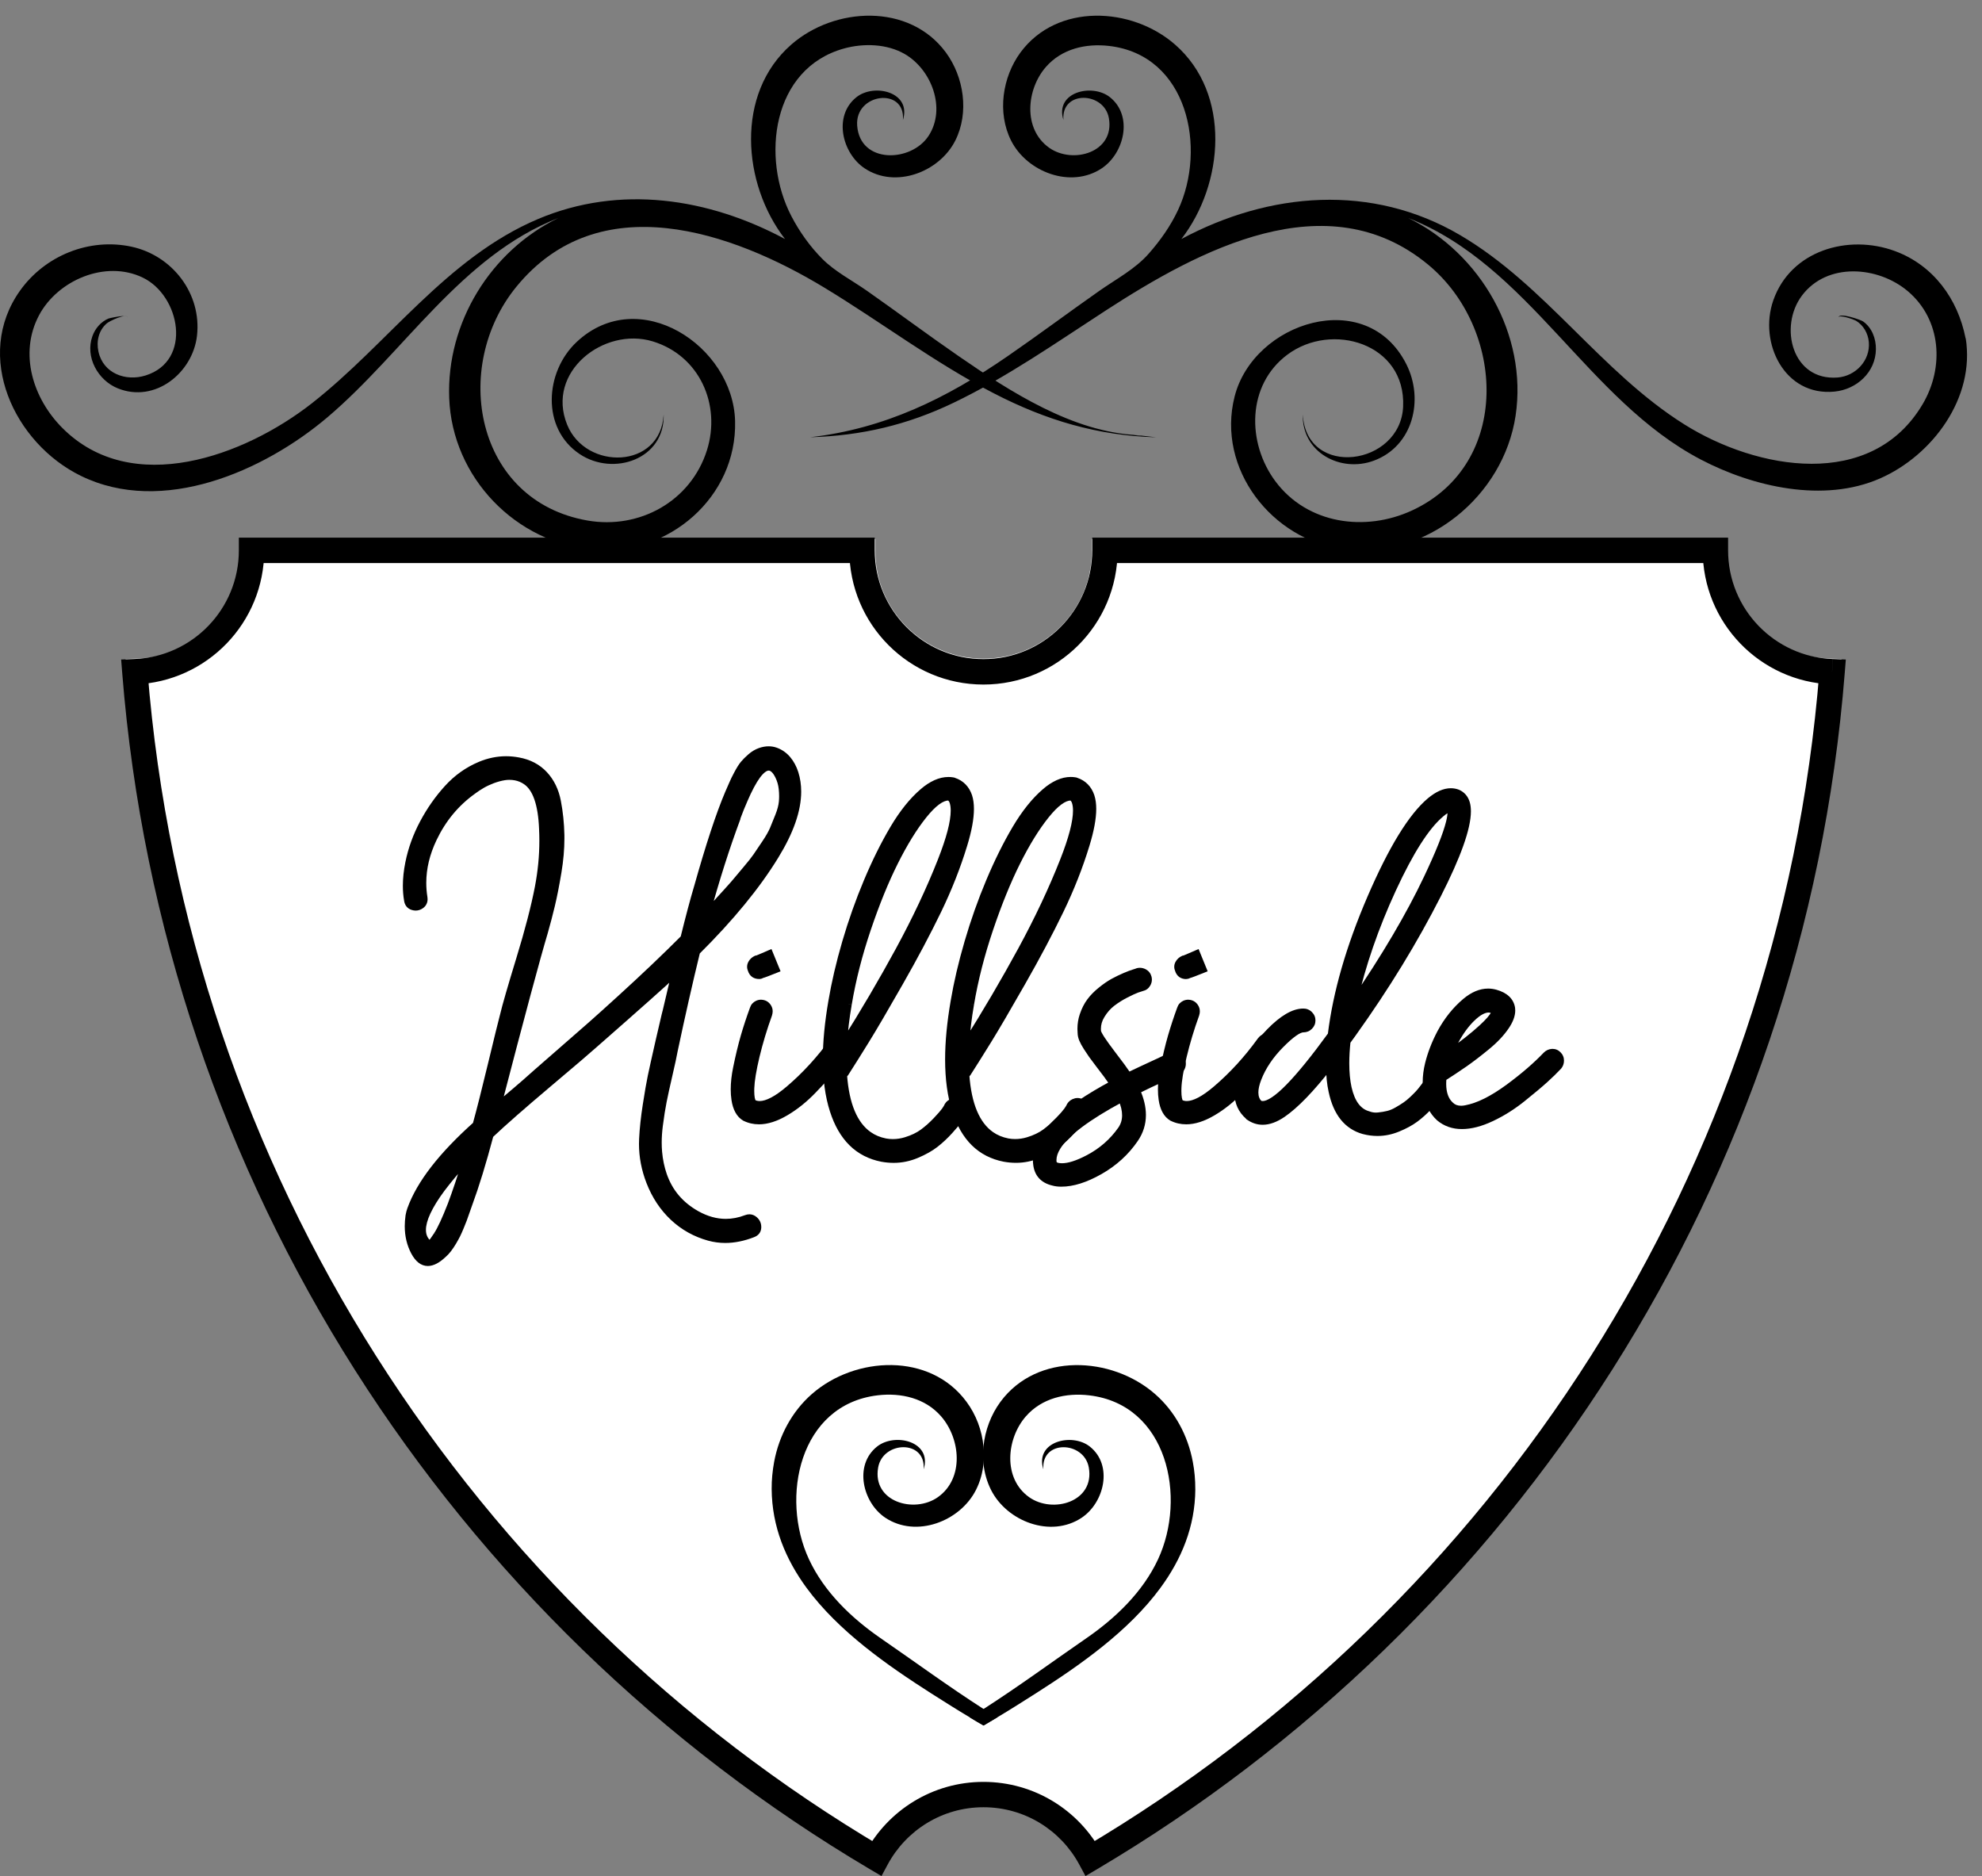 <svg xmlns="http://www.w3.org/2000/svg" width="112" height="106" viewBox="0 0 112 106" fill="none"><rect x="0" y="0" width="112" height="106" fill="#808080" stroke="none"/><path d="M103.321 37.206C100.054 37.083 97.445 34.423 97.445 31.157V30.45H61.694V31.157C61.694 32.831 61.01 34.34 59.904 35.438C58.795 36.535 57.271 37.212 55.579 37.212C53.888 37.212 52.365 36.535 51.256 35.438C50.149 34.34 49.466 32.831 49.466 31.157V30.45H13.713V31.157C13.713 34.421 11.102 37.083 7.838 37.206L7.096 37.234L7.155 37.968C9.422 66.355 25.731 90.83 49.206 104.576L49.846 104.95L50.197 104.304C51.231 102.408 53.251 101.12 55.579 101.12C57.909 101.12 59.929 102.407 60.962 104.304L61.314 104.95L61.954 104.576C85.43 90.826 101.738 66.355 104.005 37.968L104.064 37.234L103.322 37.206" fill="white"></path><path d="M103.531 37.953L102.815 37.896C100.575 66.23 84.456 90.658 61.251 104.385L61.615 105.003L62.247 104.663C60.97 102.291 58.46 100.679 55.572 100.679C52.689 100.679 50.18 102.292 48.902 104.663L49.534 105.003L49.898 104.385C26.694 90.662 10.574 66.23 8.335 37.896L7.619 37.953L7.647 38.669C11.697 38.514 14.931 35.184 14.931 31.096H14.214V31.813H48.712V31.096H47.995C47.995 35.283 51.385 38.676 55.572 38.678C59.763 38.678 63.154 35.283 63.154 31.096H62.437V31.813H96.935V31.096H96.218C96.218 35.184 99.449 38.515 103.502 38.669L103.53 37.953L103.557 37.236C100.274 37.11 97.652 34.41 97.652 31.095V30.378H61.72V31.095C61.72 32.794 61.033 34.326 59.921 35.441C58.806 36.554 57.275 37.241 55.574 37.241C53.874 37.241 52.344 36.554 51.229 35.441C50.117 34.326 49.43 32.794 49.43 31.095V30.378H13.497V31.095C13.497 34.409 10.872 37.11 7.592 37.236L6.846 37.264L6.905 38.009C9.184 66.823 25.576 91.666 49.169 105.62L49.812 105.999L50.165 105.343C51.204 103.419 53.234 102.112 55.574 102.112C57.916 102.112 59.946 103.418 60.985 105.343L61.339 105.999L61.981 105.62C85.576 91.662 101.966 66.823 104.245 38.009L104.304 37.264L103.559 37.236L103.531 37.953Z" fill="black"></path><path d="M111.07 19.103C110.633 16.889 109.252 14.988 107.084 14.187C104.436 13.209 101.187 14.155 100.205 16.975C99.371 19.367 100.84 22.403 103.664 22.126C104.915 22.004 105.993 21.034 106.005 19.729C106.011 19.128 105.782 18.515 105.277 18.159C105.152 18.071 103.926 17.639 103.898 17.926C103.956 17.761 104.771 18.058 104.871 18.117C105.299 18.371 105.564 18.84 105.605 19.33C105.693 20.377 104.851 21.251 103.839 21.33C101.273 21.528 100.507 18.46 101.823 16.704C103.247 14.804 106.126 15.032 107.807 16.452C109.71 18.06 109.87 20.76 108.652 22.826C105.759 27.732 99.267 26.547 95.176 23.977C90.461 21.016 87.332 16.118 82.512 13.286C77.522 10.353 71.733 10.838 66.757 13.506C69.168 10.393 69.582 5.298 66.401 2.518C63.952 0.378 59.735 0.162 57.669 2.96C56.643 4.352 56.342 6.365 57.134 7.941C58.03 9.72 60.513 10.674 62.256 9.512C63.527 8.666 64.049 6.551 62.721 5.492C61.717 4.691 59.592 5.202 60.093 6.778C59.955 5.089 62.4 5.168 62.662 6.68C62.998 8.612 60.624 9.296 59.285 8.347C57.793 7.287 58.002 5.044 59.103 3.783C60.006 2.75 61.366 2.443 62.683 2.597C67.117 3.118 68.201 8.37 66.573 11.859C66.15 12.766 65.577 13.575 64.918 14.326C64.149 15.204 63.077 15.763 62.124 16.432C60.385 17.652 58.682 18.924 56.933 20.13C53.471 22.517 49.988 24.22 45.786 24.705C48.673 24.619 51.272 24.013 53.889 22.755C56.924 21.298 59.684 19.36 62.501 17.533C67.746 14.131 74.978 10.236 80.692 14.944C85.062 18.546 85.442 26.221 79.8 28.838C77.151 30.067 73.877 29.618 72.071 27.194C70.447 25.012 70.454 21.752 72.747 20.039C75.258 18.162 79.444 19.403 79.289 22.97C79.144 26.332 73.807 27.05 73.62 23.416C73.555 25.555 75.749 26.727 77.634 26.028C79.855 25.205 80.477 22.574 79.472 20.581C77.231 16.134 70.835 18.186 69.765 22.409C68.73 26.485 71.883 30.517 75.926 31.033C80.587 31.628 84.961 28.054 85.645 23.482C86.326 18.92 83.667 14.306 79.574 12.317C86.432 15.005 89.674 22.593 96.111 25.965C99.069 27.514 103.052 28.428 106.232 27.035C109.206 25.733 111.627 22.463 111.077 19.104C111.277 20.328 111.044 18.939 111.077 19.104L111.07 19.103Z" fill="black"></path><path d="M64.267 24.583C60.635 24.421 57.075 22.124 54.184 20.13C52.434 18.923 50.731 17.651 48.993 16.432C48.161 15.848 47.184 15.347 46.47 14.629C45.774 13.93 45.175 13.09 44.721 12.216C43.001 8.919 43.614 3.87 47.696 2.739C48.794 2.435 50.129 2.469 51.139 3.061C52.637 3.936 53.476 6.121 52.48 7.665C51.499 9.186 48.589 9.274 48.437 7.09C48.309 5.258 51.171 4.908 51.024 6.778C51.523 5.201 49.4 4.69 48.395 5.492C47.067 6.551 47.59 8.666 48.861 9.512C50.604 10.674 53.088 9.72 53.983 7.941C54.775 6.366 54.474 4.353 53.447 2.96C51.383 0.162 47.165 0.378 44.715 2.518C41.535 5.297 41.948 10.392 44.36 13.506C40.034 11.186 35.022 10.419 30.399 12.377C25.22 14.57 21.927 19.421 17.609 22.798C13.83 25.753 7.469 28.131 3.528 24.185C1.876 22.532 1.055 19.992 2.202 17.82C3.254 15.832 5.961 14.67 8.066 15.684C10.183 16.703 10.887 20.384 8.225 21.215C7.106 21.565 5.833 21.102 5.563 19.867C5.435 19.285 5.574 18.664 6.039 18.267C6.185 18.142 7.13 17.683 7.217 17.928C7.199 17.738 6.164 17.984 6.134 17.996C5.699 18.182 5.381 18.551 5.223 18.991C4.796 20.176 5.537 21.491 6.656 21.942C8.767 22.794 10.894 21.061 11.132 18.969C11.403 16.587 9.736 14.434 7.429 13.938C5.041 13.425 2.542 14.444 1.134 16.419C-1.505 20.119 0.8 25.047 4.575 26.889C9.185 29.141 14.907 26.625 18.505 23.576C22.849 19.893 26.057 14.471 31.548 12.318C27.725 14.176 25.224 18.229 25.384 22.497C25.552 26.964 29.136 30.699 33.585 31.065C37.778 31.409 41.647 28.095 41.539 23.796C41.433 19.538 36.102 16.027 32.586 19.322C30.79 21.003 30.57 24.203 32.763 25.66C34.672 26.928 37.577 25.945 37.502 23.419C37.34 26.512 33.103 26.6 32.048 23.994C30.837 21.005 34.131 18.456 36.877 19.286C39.531 20.09 40.76 22.869 39.947 25.443C39.033 28.33 36.127 29.922 33.198 29.41C26.847 28.303 25.476 20.725 29.184 16.196C33.85 10.496 41.333 13.064 46.616 16.272C49.817 18.215 52.823 20.501 56.157 22.221C59.119 23.75 62.009 24.609 65.335 24.709C64.98 24.668 64.625 24.627 64.27 24.587C64.965 24.667 63.565 24.555 64.27 24.587L64.267 24.583Z" fill="black"></path><path d="M67.546 84.134C67.535 86.26 66.76 88.103 65.576 89.715C63.77 92.178 61.001 94.101 58.537 95.675C57.809 96.137 57.081 96.6 56.342 97.041C56.088 97.196 55.833 97.347 55.578 97.494C55.32 97.347 55.065 97.197 54.81 97.041C55.069 96.887 55.324 96.726 55.578 96.561C57.562 95.288 59.473 93.883 61.403 92.552C63.053 91.412 64.583 89.942 65.44 88.102C67.068 84.613 65.985 79.363 61.55 78.839C60.234 78.685 58.874 78.993 57.97 80.026C56.869 81.288 56.661 83.53 58.153 84.591C59.491 85.542 61.865 84.857 61.528 82.923C61.266 81.409 58.824 81.331 58.96 83.02C58.457 81.445 60.585 80.932 61.588 81.736C62.915 82.794 62.395 84.909 61.122 85.755C59.378 86.917 56.897 85.963 56.001 84.181C55.768 83.719 55.628 83.212 55.574 82.7C55.543 82.381 55.543 82.055 55.574 81.731C55.664 80.82 56.001 79.927 56.535 79.203C58.601 76.406 62.817 76.622 65.267 78.762C66.403 79.751 67.127 81.118 67.404 82.596C67.5 83.101 67.547 83.618 67.544 84.134H67.546Z" fill="black"></path><path d="M56.344 97.04C56.089 97.194 55.834 97.346 55.58 97.493C55.321 97.346 55.067 97.196 54.812 97.04C54.073 96.6 53.342 96.136 52.614 95.674C50.151 94.099 47.386 92.177 45.575 89.713C44.396 88.103 43.621 86.26 43.606 84.133C43.602 83.617 43.653 83.101 43.746 82.594C44.023 81.116 44.751 79.75 45.883 78.76C48.333 76.619 52.554 76.404 54.615 79.202C55.153 79.926 55.49 80.819 55.576 81.73C55.612 82.053 55.612 82.375 55.576 82.699C55.525 83.212 55.389 83.713 55.152 84.18C54.256 85.962 51.773 86.915 50.027 85.754C48.758 84.908 48.234 82.792 49.56 81.734C50.568 80.93 52.691 81.444 52.193 83.018C52.329 81.329 49.884 81.408 49.622 82.922C49.285 84.854 51.659 85.539 53.001 84.59C54.493 83.529 54.281 81.287 53.18 80.025C52.28 78.993 50.917 78.683 49.6 78.837C45.168 79.36 44.085 84.612 45.713 88.1C46.57 89.94 48.098 91.41 49.748 92.551C51.681 93.882 53.595 95.287 55.578 96.56C55.833 96.725 56.084 96.886 56.342 97.04H56.344Z" fill="black"></path><path d="M39.385 53.766C38.972 55.458 38.545 57.342 38.106 59.418C38.065 59.652 37.972 60.082 37.828 60.708C37.684 61.334 37.574 61.836 37.498 62.213C37.422 62.592 37.351 63.049 37.282 63.585C37.213 64.122 37.2 64.62 37.241 65.081C37.282 65.542 37.371 65.972 37.509 66.371C37.839 67.333 38.464 68.073 39.386 68.589C40.307 69.105 41.236 69.184 42.172 68.826C42.351 68.757 42.509 68.78 42.647 68.897C42.784 69.014 42.849 69.162 42.842 69.341C42.835 69.519 42.743 69.643 42.564 69.712C41.683 70.056 40.855 70.121 40.078 69.907C39.301 69.694 38.624 69.316 38.046 68.773C37.468 68.23 37.025 67.56 36.715 66.763C36.406 65.965 36.272 65.154 36.313 64.329C36.341 63.764 36.41 63.128 36.52 62.42C36.63 61.712 36.722 61.176 36.799 60.811C36.875 60.446 37.022 59.779 37.242 58.81C37.462 57.841 37.593 57.286 37.634 57.149C37.689 56.901 37.861 56.173 38.151 54.962C37.6 55.485 36.094 56.825 33.632 58.985C33.33 59.26 32.453 60.01 31.003 61.233C29.552 62.457 28.455 63.42 27.712 64.122C27.299 65.676 26.9 66.975 26.516 68.021C26.502 68.062 26.454 68.2 26.372 68.434C26.289 68.668 26.234 68.822 26.206 68.897C26.179 68.973 26.124 69.111 26.041 69.31C25.959 69.51 25.89 69.664 25.835 69.774C25.78 69.884 25.708 70.015 25.619 70.166C25.529 70.318 25.44 70.451 25.351 70.568C25.261 70.685 25.162 70.791 25.052 70.887C24.364 71.533 23.822 71.486 23.422 70.743C23.106 70.151 23.003 69.47 23.113 68.701C23.14 68.549 23.175 68.418 23.216 68.308C23.739 66.865 24.969 65.275 26.908 63.544C27.129 62.746 27.418 61.605 27.775 60.12C28.133 58.635 28.36 57.713 28.455 57.355C28.579 56.834 28.885 55.774 29.373 54.179C29.862 52.584 30.211 51.233 30.425 50.125C30.638 49.018 30.716 47.922 30.661 46.834C30.606 45.432 30.297 44.538 29.732 44.152C29.553 44.028 29.358 43.946 29.145 43.904C28.931 43.863 28.718 43.86 28.505 43.895C28.291 43.929 28.074 43.987 27.855 44.071C27.635 44.154 27.436 44.246 27.257 44.349C27.078 44.452 26.906 44.565 26.741 44.689C25.777 45.377 25.031 46.277 24.503 47.392C23.973 48.505 23.798 49.613 23.977 50.712C24.005 50.905 23.945 51.054 23.801 51.156C23.657 51.259 23.498 51.282 23.326 51.227C23.154 51.172 23.055 51.048 23.028 50.856C22.918 50.224 22.942 49.518 23.099 48.742C23.256 47.966 23.529 47.216 23.914 46.493C24.298 45.771 24.756 45.118 25.286 44.533C25.814 43.95 26.434 43.51 27.142 43.214C27.851 42.918 28.57 42.839 29.297 42.977C29.903 43.087 30.394 43.346 30.773 43.75C31.151 44.156 31.399 44.666 31.516 45.276C31.633 45.889 31.698 46.521 31.711 47.174C31.725 47.828 31.67 48.526 31.546 49.267C31.422 50.011 31.298 50.639 31.175 51.156C31.051 51.672 30.92 52.17 30.782 52.651C30.356 54.068 29.475 57.342 28.142 62.471C29.021 61.727 29.537 61.288 29.688 61.151C29.963 60.903 30.551 60.387 31.453 59.604C32.353 58.82 33.006 58.25 33.412 57.892C33.818 57.534 34.371 57.036 35.073 56.396C35.775 55.758 36.407 55.169 36.971 54.632C37.535 54.095 38.091 53.553 38.642 53.002C38.931 51.834 39.185 50.878 39.404 50.135C40.065 47.783 40.648 46.009 41.157 44.813C41.281 44.538 41.364 44.349 41.405 44.246C41.446 44.143 41.532 43.968 41.664 43.72C41.795 43.472 41.912 43.287 42.015 43.163C42.118 43.039 42.252 42.905 42.417 42.761C42.582 42.616 42.761 42.51 42.953 42.442C43.27 42.331 43.562 42.325 43.83 42.421C44.098 42.517 44.325 42.675 44.51 42.896C44.696 43.116 44.836 43.377 44.932 43.68C45.331 44.946 44.96 46.507 43.819 48.362C42.775 50.067 41.295 51.868 39.383 53.766H39.385ZM24.698 69.774C24.905 69.457 25.165 68.893 25.481 68.083C25.77 67.313 26.052 66.467 26.328 65.545C25.791 66.137 25.338 66.679 24.967 67.174C23.867 68.659 23.606 69.678 24.182 70.227C24.251 70.296 24.313 70.3 24.368 70.236C24.423 70.174 24.533 70.02 24.698 69.773V69.774ZM41.654 46.237C41.049 47.86 40.479 49.647 39.942 51.6C40.369 51.146 40.603 50.891 40.644 50.836C40.672 50.809 40.819 50.648 41.087 50.352C41.356 50.056 41.535 49.854 41.624 49.744C41.713 49.633 41.892 49.422 42.161 49.104C42.429 48.787 42.622 48.544 42.739 48.372C42.856 48.2 43.021 47.956 43.234 47.639C43.447 47.323 43.599 47.059 43.688 46.845C43.778 46.632 43.881 46.379 43.998 46.083C44.115 45.787 44.184 45.523 44.204 45.289C44.225 45.055 44.221 44.811 44.195 44.557C44.167 44.302 44.098 44.066 43.988 43.845C43.507 42.868 42.86 43.329 42.049 45.227C41.925 45.502 41.795 45.826 41.657 46.196V46.237H41.654Z" fill="black"></path><path d="M39.385 53.767L39.202 53.723C38.789 55.417 38.362 57.302 37.922 59.38V59.383V59.386C37.882 59.611 37.79 60.041 37.645 60.666C37.501 61.292 37.389 61.795 37.314 62.177C37.237 62.561 37.164 63.022 37.095 63.561C37.051 63.904 37.029 64.233 37.029 64.546C37.029 64.735 37.037 64.918 37.052 65.097C37.095 65.572 37.187 66.016 37.33 66.43C37.673 67.434 38.336 68.217 39.293 68.751C39.86 69.069 40.439 69.231 41.024 69.231C41.428 69.231 41.834 69.153 42.236 69C42.285 68.981 42.324 68.974 42.359 68.974C42.417 68.974 42.462 68.99 42.521 69.04C42.568 69.08 42.6 69.121 42.62 69.164C42.641 69.208 42.652 69.254 42.652 69.314V69.333C42.649 69.392 42.635 69.425 42.615 69.454C42.593 69.483 42.558 69.51 42.494 69.537C41.968 69.742 41.468 69.842 40.991 69.842C40.695 69.842 40.407 69.804 40.125 69.727C39.375 69.52 38.728 69.158 38.172 68.637C37.617 68.114 37.19 67.468 36.889 66.695C36.623 66.011 36.492 65.321 36.492 64.621C36.492 64.527 36.495 64.432 36.499 64.339C36.525 63.783 36.594 63.153 36.703 62.449C36.813 61.743 36.905 61.208 36.979 60.85C37.054 60.488 37.202 59.821 37.422 58.852C37.532 58.367 37.621 57.988 37.685 57.711C37.718 57.573 37.744 57.462 37.767 57.377C37.787 57.291 37.804 57.232 37.812 57.203V57.196L37.815 57.189C37.868 56.946 38.042 56.215 38.329 55.005L38.477 54.39L38.018 54.825C37.473 55.343 35.966 56.684 33.506 58.842H33.504V58.845C33.357 58.98 33.063 59.236 32.625 59.61C32.187 59.984 31.605 60.477 30.88 61.09C29.428 62.314 28.329 63.279 27.581 63.985L27.543 64.022L27.529 64.075C27.117 65.624 26.72 66.919 26.337 67.957V67.96L26.336 67.962C26.322 68.001 26.274 68.14 26.193 68.372C26.11 68.606 26.055 68.76 26.029 68.835C26.004 68.903 25.949 69.041 25.867 69.239C25.785 69.436 25.718 69.588 25.666 69.692C25.613 69.795 25.543 69.923 25.455 70.072C25.368 70.218 25.283 70.346 25.199 70.456C25.117 70.562 25.026 70.66 24.925 70.748L24.922 70.75L24.92 70.753C24.768 70.895 24.629 70.997 24.506 71.061C24.382 71.126 24.274 71.154 24.182 71.154C24.076 71.154 23.985 71.122 23.885 71.045C23.786 70.968 23.683 70.84 23.584 70.657C23.365 70.247 23.253 69.791 23.253 69.282C23.253 69.105 23.267 68.92 23.294 68.73L23.109 68.704L23.293 68.737C23.319 68.594 23.351 68.474 23.387 68.378V68.375C23.892 66.978 25.101 65.407 27.028 63.686L27.069 63.649L27.084 63.596C27.306 62.795 27.594 61.652 27.953 60.165C28.311 58.68 28.538 57.758 28.633 57.406V57.403V57.4C28.754 56.888 29.059 55.828 29.548 54.235C30.038 52.634 30.39 51.279 30.605 50.161C30.777 49.27 30.862 48.383 30.862 47.504C30.862 47.278 30.857 47.051 30.846 46.827L30.659 46.836L30.846 46.83C30.818 46.117 30.726 45.525 30.562 45.053C30.4 44.582 30.162 44.223 29.835 44C29.636 43.862 29.414 43.769 29.176 43.724C29.048 43.699 28.92 43.686 28.792 43.686C28.685 43.686 28.579 43.695 28.472 43.712C28.245 43.75 28.016 43.81 27.785 43.898C27.556 43.984 27.347 44.081 27.159 44.19C26.973 44.297 26.796 44.414 26.625 44.542L26.738 44.692L26.629 44.539C25.64 45.245 24.872 46.174 24.331 47.314C23.925 48.169 23.718 49.026 23.72 49.88C23.72 50.169 23.743 50.457 23.79 50.745L23.976 50.715L23.79 50.741C23.793 50.763 23.794 50.785 23.794 50.803C23.794 50.852 23.784 50.888 23.769 50.918C23.754 50.948 23.731 50.976 23.691 51.005C23.623 51.053 23.566 51.069 23.5 51.071C23.464 51.071 23.425 51.065 23.383 51.052C23.326 51.032 23.293 51.009 23.268 50.979C23.244 50.947 23.223 50.903 23.212 50.833V50.83V50.827C23.169 50.58 23.147 50.318 23.147 50.046C23.147 49.652 23.193 49.231 23.284 48.784C23.438 48.025 23.703 47.293 24.08 46.586C24.457 45.877 24.906 45.237 25.426 44.663C25.938 44.099 26.533 43.677 27.215 43.39C27.678 43.198 28.14 43.103 28.608 43.103C28.825 43.103 29.044 43.123 29.264 43.165C29.837 43.269 30.285 43.507 30.635 43.882C30.987 44.26 31.219 44.732 31.331 45.316C31.446 45.917 31.51 46.539 31.524 47.182C31.524 47.245 31.526 47.31 31.526 47.374C31.526 47.959 31.472 48.581 31.36 49.241C31.238 49.981 31.114 50.606 30.991 51.115C30.869 51.628 30.738 52.124 30.602 52.603L30.782 52.654L30.602 52.6C30.174 54.023 29.293 57.295 27.96 62.426L27.811 62.998L28.262 62.617C28.703 62.246 29.051 61.95 29.31 61.73C29.569 61.509 29.735 61.365 29.815 61.293C30.087 61.048 30.675 60.532 31.576 59.749C32.478 58.965 33.13 58.395 33.537 58.036C33.945 57.677 34.498 57.178 35.2 56.538C35.902 55.899 36.536 55.31 37.1 54.773C37.665 54.236 38.223 53.691 38.775 53.139L38.812 53.102L38.825 53.051C39.112 51.884 39.367 50.931 39.586 50.191V50.189C40.245 47.841 40.828 46.073 41.331 44.889L41.157 44.816L41.328 44.893C41.452 44.617 41.536 44.428 41.578 44.318C41.614 44.228 41.698 44.055 41.828 43.81C41.954 43.569 42.067 43.392 42.157 43.286C42.252 43.173 42.378 43.045 42.538 42.905C42.686 42.774 42.845 42.682 43.014 42.621H43.013C43.164 42.569 43.304 42.544 43.436 42.544C43.552 42.544 43.659 42.563 43.765 42.6C44.003 42.686 44.2 42.823 44.365 43.019C44.533 43.218 44.663 43.456 44.752 43.739C44.85 44.047 44.898 44.374 44.898 44.725C44.898 45.724 44.492 46.909 43.657 48.266C42.622 49.955 41.153 51.747 39.249 53.636L39.212 53.673L39.199 53.724L39.382 53.768L39.514 53.902C41.434 51.996 42.922 50.185 43.977 48.462C44.833 47.069 45.274 45.826 45.274 44.724C45.274 44.339 45.22 43.971 45.11 43.624C45.007 43.301 44.854 43.016 44.651 42.775C44.447 42.532 44.189 42.351 43.891 42.245C43.745 42.193 43.592 42.167 43.435 42.167C43.256 42.167 43.073 42.201 42.889 42.265H42.887C42.671 42.342 42.472 42.462 42.29 42.621C42.119 42.77 41.979 42.91 41.867 43.045C41.751 43.185 41.629 43.381 41.495 43.634C41.362 43.885 41.276 44.061 41.228 44.178C41.189 44.275 41.106 44.464 40.983 44.738V44.74L40.981 44.742C40.467 45.952 39.882 47.731 39.22 50.087L39.4 50.138L39.22 50.084C38.998 50.831 38.744 51.789 38.455 52.96L38.636 53.006L38.504 52.874C37.955 53.423 37.399 53.965 36.836 54.5C36.273 55.036 35.642 55.623 34.941 56.262C34.241 56.9 33.687 57.399 33.283 57.755C32.878 58.113 32.225 58.683 31.325 59.467C30.423 60.252 29.835 60.766 29.559 61.017C29.487 61.083 29.319 61.227 29.062 61.446C28.805 61.666 28.457 61.961 28.016 62.332L28.137 62.475L28.319 62.522C29.652 57.395 30.533 54.12 30.957 52.71V52.707C31.095 52.223 31.227 51.722 31.351 51.204C31.476 50.683 31.601 50.05 31.725 49.304C31.838 48.627 31.894 47.984 31.894 47.376C31.894 47.308 31.894 47.242 31.893 47.176C31.879 46.513 31.813 45.87 31.693 45.247C31.571 44.606 31.308 44.061 30.903 43.627C30.497 43.191 29.963 42.911 29.325 42.797C29.083 42.752 28.84 42.728 28.6 42.728C28.081 42.728 27.566 42.834 27.062 43.045C26.329 43.352 25.685 43.809 25.139 44.412C24.599 45.007 24.131 45.673 23.74 46.41C23.347 47.147 23.069 47.914 22.908 48.709C22.813 49.179 22.765 49.624 22.765 50.047C22.765 50.34 22.788 50.624 22.835 50.893L23.019 50.862L22.834 50.888C22.85 51.009 22.894 51.123 22.968 51.217C23.043 51.31 23.146 51.376 23.262 51.412C23.337 51.437 23.416 51.449 23.493 51.449C23.639 51.449 23.782 51.4 23.901 51.313C23.983 51.255 24.051 51.181 24.095 51.092C24.141 51.004 24.162 50.904 24.162 50.804C24.162 50.767 24.159 50.728 24.153 50.69V50.686C24.109 50.417 24.088 50.15 24.088 49.88C24.088 49.085 24.279 48.285 24.664 47.475C25.181 46.388 25.905 45.514 26.841 44.845H26.842L26.844 44.842C27.003 44.723 27.168 44.614 27.34 44.515C27.508 44.417 27.7 44.329 27.91 44.249C28.119 44.171 28.323 44.116 28.524 44.083C28.611 44.069 28.697 44.062 28.785 44.062C28.89 44.062 28.993 44.072 29.099 44.092C29.288 44.129 29.457 44.201 29.615 44.31C29.853 44.472 30.053 44.753 30.199 45.175C30.345 45.596 30.436 46.155 30.462 46.843V46.846C30.473 47.065 30.478 47.285 30.478 47.505C30.478 48.361 30.394 49.223 30.228 50.093C30.016 51.191 29.668 52.535 29.18 54.126C28.692 55.724 28.385 56.782 28.26 57.315L28.443 57.359L28.261 57.31C28.163 57.674 27.938 58.593 27.58 60.079C27.222 61.564 26.934 62.704 26.714 63.498L26.896 63.547L26.771 63.407C24.819 65.152 23.568 66.757 23.027 68.249L23.204 68.312L23.027 68.246C22.981 68.37 22.945 68.51 22.916 68.671V68.675V68.678C22.887 68.884 22.872 69.087 22.872 69.283C22.872 69.848 22.996 70.369 23.246 70.836C23.362 71.05 23.493 71.221 23.647 71.342C23.801 71.463 23.984 71.532 24.175 71.531C24.34 71.531 24.507 71.483 24.672 71.397C24.837 71.312 25.001 71.188 25.17 71.03L25.042 70.894L25.166 71.035C25.286 70.931 25.393 70.815 25.489 70.689C25.583 70.565 25.677 70.424 25.77 70.269C25.861 70.113 25.935 69.98 25.993 69.865C26.051 69.749 26.121 69.592 26.205 69.389C26.288 69.188 26.344 69.051 26.373 68.97C26.401 68.892 26.456 68.737 26.538 68.503C26.621 68.269 26.669 68.132 26.684 68.089L26.506 68.028L26.683 68.093C27.071 67.04 27.471 65.736 27.884 64.178L27.702 64.13L27.832 64.266C28.569 63.568 29.665 62.608 31.114 61.385C31.839 60.773 32.421 60.28 32.86 59.905C33.299 59.529 33.594 59.273 33.749 59.133L33.623 58.994L33.747 59.135C36.209 56.976 37.714 55.636 38.27 55.109L38.141 54.972L37.958 54.928C37.669 56.139 37.497 56.867 37.442 57.118L37.625 57.159L37.444 57.105C37.432 57.147 37.417 57.207 37.395 57.295C37.33 57.558 37.215 58.051 37.05 58.779C36.829 59.749 36.681 60.417 36.605 60.784C36.528 61.154 36.434 61.692 36.324 62.402C36.213 63.115 36.144 63.758 36.116 64.331C36.111 64.431 36.108 64.531 36.108 64.63C36.108 65.379 36.25 66.117 36.531 66.841C36.849 67.661 37.308 68.357 37.907 68.92C38.507 69.484 39.213 69.878 40.018 70.1C40.332 70.185 40.654 70.229 40.983 70.229C41.512 70.229 42.06 70.117 42.622 69.898H42.624H42.62C42.734 69.855 42.835 69.787 42.907 69.691C42.978 69.596 43.014 69.479 43.018 69.359V69.326C43.018 69.217 42.996 69.111 42.951 69.016C42.905 68.92 42.838 68.836 42.755 68.766C42.641 68.668 42.498 68.609 42.349 68.61C42.263 68.61 42.176 68.628 42.092 68.661C41.728 68.8 41.369 68.868 41.013 68.868C40.5 68.868 39.986 68.726 39.465 68.436C38.578 67.938 37.991 67.241 37.673 66.32C37.541 65.936 37.454 65.522 37.414 65.075C37.399 64.909 37.392 64.737 37.392 64.558C37.392 64.26 37.413 63.948 37.455 63.62C37.524 63.088 37.596 62.634 37.67 62.262C37.744 61.888 37.855 61.387 37.999 60.762C38.144 60.135 38.237 59.705 38.28 59.463L38.095 59.43L38.278 59.468C38.717 57.395 39.144 55.511 39.556 53.822L39.373 53.778L39.385 53.767ZM24.698 69.775L24.855 69.876C25.075 69.537 25.337 68.968 25.656 68.151V68.148C25.946 67.373 26.23 66.523 26.506 65.599L26.743 64.807L26.187 65.419C25.648 66.014 25.191 66.561 24.815 67.062C24.449 67.556 24.172 68.002 23.984 68.404C23.797 68.806 23.696 69.166 23.695 69.491C23.695 69.662 23.724 69.823 23.783 69.972C23.842 70.119 23.933 70.251 24.051 70.362L24.181 70.226L24.047 70.358C24.075 70.386 24.106 70.412 24.145 70.433C24.183 70.453 24.232 70.468 24.283 70.468C24.329 70.468 24.376 70.456 24.413 70.435C24.452 70.415 24.481 70.388 24.506 70.361C24.543 70.32 24.585 70.263 24.642 70.183C24.698 70.104 24.768 70.002 24.851 69.876V69.875L24.694 69.773L24.539 69.669C24.456 69.791 24.389 69.89 24.335 69.966C24.283 70.04 24.241 70.093 24.223 70.112L24.263 70.153L24.24 70.101L24.223 70.112L24.263 70.153L24.24 70.101L24.281 70.19V70.091C24.266 70.091 24.25 70.095 24.24 70.1L24.281 70.189V70.09V70.17L24.32 70.098C24.32 70.098 24.3 70.09 24.281 70.09V70.17L24.32 70.098L24.309 70.119L24.321 70.1H24.32L24.309 70.119L24.321 70.1L24.311 70.091H24.31L24.309 70.087C24.227 70.009 24.17 69.925 24.13 69.827C24.09 69.729 24.069 69.618 24.069 69.488C24.069 69.242 24.149 68.93 24.323 68.559C24.496 68.189 24.759 67.761 25.115 67.282C25.483 66.794 25.933 66.256 26.465 65.667L26.326 65.54L26.146 65.487C25.872 66.404 25.591 67.247 25.304 68.012L25.48 68.078L25.305 68.009C24.991 68.814 24.731 69.373 24.539 69.667L24.695 69.769L24.698 69.775ZM41.654 46.238L41.478 46.172C40.871 47.8 40.299 49.593 39.761 51.551L39.56 52.282L40.078 51.73C40.292 51.503 40.457 51.325 40.575 51.197C40.634 51.133 40.681 51.082 40.717 51.042C40.753 51.001 40.775 50.976 40.794 50.951L40.644 50.838L40.778 50.971C40.789 50.959 40.802 50.944 40.824 50.921C40.892 50.849 41.025 50.702 41.226 50.48C41.496 50.183 41.675 49.981 41.77 49.864C41.856 49.757 42.035 49.543 42.304 49.228C42.574 48.909 42.769 48.663 42.893 48.48C43.01 48.307 43.175 48.064 43.388 47.747C43.606 47.425 43.763 47.153 43.86 46.922C43.95 46.707 44.054 46.451 44.171 46.155C44.292 45.847 44.367 45.566 44.39 45.309C44.4 45.203 44.404 45.096 44.404 44.985C44.404 44.84 44.395 44.691 44.379 44.539C44.349 44.264 44.274 44.004 44.155 43.765C44.065 43.586 43.969 43.443 43.853 43.337C43.738 43.231 43.593 43.162 43.439 43.163C43.289 43.163 43.149 43.222 43.021 43.318C42.828 43.459 42.648 43.682 42.459 43.988C42.272 44.293 42.078 44.683 41.874 45.157L42.046 45.232L41.876 45.155C41.751 45.435 41.617 45.762 41.479 46.136L41.468 46.168V46.243H41.656H41.843V46.202H41.656L41.832 46.267C41.968 45.898 42.097 45.58 42.218 45.309V45.306C42.483 44.687 42.729 44.227 42.946 43.934C43.055 43.788 43.156 43.684 43.241 43.622C43.326 43.558 43.391 43.54 43.438 43.54C43.484 43.54 43.531 43.556 43.6 43.616C43.666 43.675 43.743 43.781 43.818 43.934C43.917 44.135 43.98 44.35 44.005 44.584C44.02 44.723 44.027 44.857 44.027 44.988C44.027 45.087 44.023 45.184 44.014 45.279C43.996 45.488 43.933 45.737 43.82 46.02C43.703 46.315 43.602 46.568 43.512 46.78C43.429 46.975 43.285 47.231 43.076 47.541C42.862 47.858 42.697 48.101 42.582 48.273C42.472 48.435 42.282 48.676 42.016 48.989C41.748 49.307 41.569 49.519 41.477 49.631C41.393 49.736 41.214 49.938 40.947 50.233C40.813 50.381 40.709 50.494 40.636 50.575C40.599 50.615 40.57 50.647 40.548 50.67C40.527 50.694 40.512 50.709 40.509 50.712L40.501 50.721L40.493 50.731C40.493 50.731 40.468 50.761 40.435 50.797C40.334 50.91 40.123 51.138 39.805 51.478L39.941 51.606L40.123 51.656C40.658 49.707 41.226 47.925 41.829 46.308L41.841 46.276V46.242H41.654V46.238Z" fill="black"></path><path d="M47.42 58.583C47.551 58.562 47.67 58.59 47.781 58.665C47.891 58.741 47.957 58.844 47.977 58.975C47.998 59.105 47.968 59.225 47.885 59.335C47.665 59.638 47.414 59.962 47.132 60.304C46.85 60.648 46.462 61.078 45.967 61.594C45.471 62.11 44.948 62.529 44.399 62.852C43.849 63.175 43.348 63.336 42.894 63.336C42.605 63.336 42.336 63.274 42.089 63.15C41.786 62.971 41.597 62.627 41.522 62.118C41.446 61.609 41.478 61.018 41.614 60.344C41.751 59.671 41.896 59.072 42.047 58.55C42.199 58.028 42.371 57.505 42.563 56.982C42.605 56.858 42.683 56.769 42.8 56.714C42.917 56.659 43.037 56.652 43.161 56.693C43.243 56.721 43.312 56.769 43.367 56.838C43.422 56.906 43.456 56.979 43.47 57.054C43.484 57.129 43.477 57.215 43.45 57.311C43.161 58.109 42.924 58.896 42.738 59.672C42.552 60.45 42.453 61.051 42.44 61.478C42.426 61.905 42.467 62.18 42.563 62.304C43.017 62.551 43.697 62.287 44.606 61.51C45.513 60.734 46.345 59.822 47.102 58.777C47.185 58.666 47.291 58.602 47.421 58.581L47.42 58.583ZM42.892 55.127C42.658 55.127 42.507 55.017 42.438 54.797C42.383 54.673 42.386 54.553 42.448 54.436C42.51 54.319 42.602 54.234 42.726 54.179C42.753 54.179 42.797 54.165 42.861 54.138C42.923 54.11 42.987 54.083 43.056 54.055C43.125 54.027 43.191 54 43.253 53.972C43.315 53.945 43.393 53.91 43.489 53.869L43.861 54.776C43.421 54.955 43.145 55.058 43.035 55.086C42.994 55.113 42.946 55.127 42.891 55.127H42.892Z" fill="black"></path><path d="M47.42 58.583L47.449 58.769C47.468 58.766 47.485 58.765 47.503 58.765C47.565 58.765 47.616 58.781 47.675 58.821C47.711 58.846 47.735 58.872 47.755 58.901C47.773 58.93 47.785 58.963 47.792 59.006C47.794 59.022 47.796 59.039 47.796 59.054C47.796 59.114 47.779 59.164 47.734 59.224V59.227C47.517 59.527 47.267 59.847 46.988 60.188C46.711 60.526 46.325 60.953 45.832 61.466C45.348 61.971 44.838 62.38 44.304 62.693C43.773 63.005 43.303 63.152 42.894 63.151C42.632 63.151 42.394 63.096 42.173 62.984L42.089 63.152L42.184 62.991C42.064 62.92 41.965 62.818 41.884 62.67C41.803 62.523 41.742 62.332 41.706 62.094C41.681 61.923 41.668 61.743 41.668 61.55C41.668 61.199 41.71 60.811 41.797 60.386C41.935 59.716 42.078 59.123 42.226 58.607C42.376 58.089 42.547 57.57 42.738 57.051V57.049L42.74 57.046C42.754 57.005 42.771 56.976 42.792 56.951C42.814 56.926 42.84 56.906 42.879 56.888C42.923 56.867 42.963 56.859 43.003 56.859C43.033 56.859 43.065 56.864 43.1 56.875C43.15 56.893 43.186 56.917 43.22 56.959C43.259 57.009 43.278 57.05 43.286 57.093C43.289 57.105 43.29 57.12 43.29 57.137C43.29 57.171 43.285 57.214 43.27 57.265L43.45 57.316L43.274 57.252C42.983 58.056 42.744 58.85 42.555 59.635C42.368 60.419 42.266 61.029 42.251 61.477C42.25 61.534 42.248 61.586 42.248 61.638C42.248 61.816 42.26 61.966 42.283 62.095C42.308 62.223 42.343 62.332 42.414 62.424L42.437 62.454L42.471 62.474C42.61 62.549 42.766 62.587 42.93 62.587C43.187 62.587 43.459 62.5 43.757 62.344C44.053 62.188 44.375 61.959 44.726 61.658C45.645 60.87 46.487 59.948 47.251 58.892L47.098 58.781L47.248 58.894C47.277 58.856 47.306 58.83 47.338 58.81C47.369 58.791 47.404 58.779 47.446 58.772L47.417 58.586L47.389 58.4C47.3 58.414 47.217 58.444 47.141 58.49C47.066 58.535 47 58.597 46.947 58.669H46.945V58.671C46.197 59.706 45.375 60.606 44.479 61.371C44.142 61.66 43.841 61.874 43.579 62.011C43.318 62.15 43.098 62.211 42.928 62.211C42.82 62.211 42.73 62.188 42.649 62.143L42.559 62.309L42.708 62.193C42.694 62.178 42.667 62.12 42.65 62.025C42.632 61.93 42.621 61.799 42.621 61.638C42.621 61.592 42.621 61.542 42.624 61.49C42.636 61.087 42.734 60.492 42.917 59.721C43.102 58.952 43.337 58.172 43.623 57.38L43.626 57.375V57.368C43.649 57.29 43.663 57.212 43.663 57.137C43.663 57.1 43.66 57.062 43.654 57.025C43.633 56.915 43.583 56.813 43.512 56.725C43.436 56.63 43.334 56.557 43.219 56.52C43.148 56.497 43.075 56.484 43.003 56.484C42.905 56.484 42.809 56.507 42.719 56.549C42.641 56.586 42.569 56.639 42.511 56.703C42.453 56.768 42.411 56.845 42.383 56.928L42.561 56.987L42.385 56.922C42.191 57.449 42.017 57.976 41.864 58.502C41.712 59.031 41.566 59.635 41.428 60.312C41.337 60.758 41.292 61.17 41.292 61.552C41.292 61.761 41.306 61.96 41.335 62.15C41.375 62.421 41.446 62.655 41.555 62.852C41.662 63.049 41.809 63.207 41.992 63.315L41.998 63.319L42.004 63.321C42.277 63.458 42.576 63.526 42.891 63.526C43.391 63.526 43.923 63.35 44.492 63.016C45.059 62.683 45.594 62.252 46.1 61.725C46.597 61.208 46.988 60.774 47.276 60.425C47.559 60.079 47.812 59.753 48.035 59.446L47.884 59.336L48.034 59.449C48.121 59.335 48.172 59.196 48.17 59.053C48.17 59.017 48.167 58.982 48.162 58.947C48.148 58.858 48.118 58.775 48.071 58.7C48.024 58.626 47.961 58.563 47.887 58.512C47.773 58.433 47.639 58.389 47.501 58.389C47.464 58.389 47.427 58.392 47.39 58.397L47.419 58.583H47.42ZM42.892 55.128V54.941C42.804 54.941 42.752 54.921 42.714 54.894C42.676 54.866 42.643 54.824 42.617 54.742L42.614 54.731L42.61 54.722C42.594 54.684 42.588 54.654 42.587 54.625C42.587 54.594 42.594 54.563 42.614 54.525C42.658 54.444 42.715 54.391 42.803 54.35L42.727 54.178V54.365C42.771 54.365 42.803 54.357 42.837 54.346C42.87 54.336 42.904 54.322 42.939 54.306L42.862 54.135L42.938 54.307C42.998 54.281 43.062 54.254 43.129 54.228H43.128C43.199 54.2 43.267 54.171 43.331 54.142C43.392 54.116 43.471 54.082 43.566 54.04L43.491 53.868L43.318 53.94L43.689 54.847L43.863 54.775L43.792 54.602C43.574 54.691 43.396 54.762 43.261 54.811C43.128 54.862 43.032 54.894 42.993 54.903L42.96 54.912L42.932 54.931C42.925 54.935 42.919 54.939 42.894 54.941V55.316C42.979 55.316 43.069 55.294 43.144 55.242L43.038 55.086L43.084 55.268C43.155 55.25 43.252 55.216 43.393 55.163C43.534 55.111 43.714 55.039 43.934 54.95L44.109 54.88L43.594 53.622L43.42 53.696C43.322 53.738 43.242 53.772 43.18 53.801C43.121 53.828 43.058 53.855 42.992 53.881H42.99C42.92 53.91 42.853 53.939 42.789 53.966H42.788C42.762 53.978 42.741 53.987 42.73 53.989L42.721 53.992L42.731 54.05V53.991H42.721L42.731 54.049V53.989H42.692L42.656 54.006C42.498 54.076 42.368 54.196 42.288 54.347C42.243 54.433 42.217 54.528 42.217 54.624C42.217 54.709 42.237 54.795 42.272 54.873L42.444 54.796L42.265 54.852C42.308 54.99 42.385 55.114 42.499 55.196C42.613 55.279 42.752 55.315 42.898 55.315V55.128H42.892Z" fill="black"></path><path d="M53.855 62.255C53.986 62.221 54.105 62.237 54.215 62.306C54.325 62.375 54.397 62.475 54.431 62.605C54.466 62.735 54.448 62.855 54.379 62.965C54.338 63.048 54.272 63.154 54.184 63.284C54.094 63.415 53.922 63.621 53.668 63.902C53.413 64.183 53.145 64.435 52.862 64.655C52.58 64.875 52.227 65.075 51.8 65.254C51.373 65.433 50.94 65.522 50.501 65.522C50.281 65.522 50.061 65.501 49.84 65.46C48.493 65.199 47.571 64.294 47.077 62.748C46.582 61.201 46.554 59.148 46.994 56.59C47.173 55.531 47.435 54.415 47.779 53.238C48.123 52.063 48.528 50.918 48.995 49.803C49.462 48.69 49.957 47.692 50.48 46.813C51.003 45.933 51.556 45.241 52.141 44.74C52.726 44.238 53.286 44.029 53.823 44.111C53.851 44.111 53.878 44.118 53.906 44.132C54.319 44.27 54.601 44.559 54.752 44.999C54.945 45.591 54.851 46.505 54.474 47.743C54.096 48.982 53.607 50.219 53.01 51.456C52.411 52.693 51.693 54.049 50.855 55.52C50.015 56.991 49.379 58.077 48.946 58.779C48.512 59.48 48.124 60.098 47.78 60.635C47.753 60.676 47.718 60.711 47.677 60.738C47.842 62.98 48.627 64.238 50.029 64.513C50.413 64.582 50.8 64.557 51.184 64.442C51.569 64.325 51.892 64.171 52.152 63.978C52.414 63.785 52.664 63.562 52.905 63.308C53.146 63.053 53.307 62.867 53.39 62.75C53.472 62.633 53.527 62.541 53.555 62.471C53.623 62.361 53.723 62.289 53.853 62.255H53.855ZM47.944 56.736C47.806 57.521 47.717 58.27 47.676 58.985C48.803 57.197 49.842 55.43 50.79 53.684C51.739 51.938 52.534 50.253 53.172 48.629C53.812 47.007 54.035 45.9 53.842 45.309C53.801 45.185 53.732 45.095 53.636 45.04H53.595C53.209 45.04 52.741 45.384 52.192 46.072C51.642 46.76 51.098 47.64 50.563 48.712C50.026 49.785 49.514 51.043 49.026 52.487C48.537 53.93 48.177 55.348 47.943 56.736H47.944Z" fill="black"></path><path d="M53.855 62.254L53.904 62.436C53.934 62.428 53.96 62.425 53.983 62.425C54.032 62.425 54.07 62.436 54.118 62.465C54.19 62.51 54.227 62.562 54.253 62.652C54.261 62.681 54.264 62.707 54.264 62.73C54.264 62.779 54.253 62.818 54.224 62.865L54.22 62.872L54.216 62.88C54.182 62.949 54.12 63.051 54.033 63.178C53.953 63.293 53.784 63.497 53.532 63.776C53.284 64.05 53.024 64.294 52.752 64.507C52.486 64.713 52.146 64.906 51.732 65.079C51.326 65.249 50.92 65.333 50.506 65.333C50.298 65.333 50.089 65.314 49.88 65.273H49.881C49.238 65.148 48.71 64.876 48.275 64.449C47.842 64.023 47.5 63.439 47.261 62.688C47.006 61.892 46.877 60.951 46.877 59.864C46.877 58.896 46.979 57.815 47.185 56.62C47.363 55.569 47.621 54.458 47.964 53.288C48.305 52.119 48.709 50.98 49.174 49.874C49.638 48.766 50.13 47.778 50.648 46.906C51.162 46.039 51.705 45.363 52.269 44.879C52.51 44.672 52.741 44.521 52.962 44.423C53.184 44.324 53.395 44.277 53.6 44.277C53.667 44.277 53.733 44.283 53.799 44.292L53.813 44.295H53.827V44.278L53.822 44.295H53.827V44.278L53.822 44.295H53.827L53.838 44.302L53.85 44.306C54.032 44.367 54.176 44.457 54.296 44.578C54.416 44.701 54.509 44.856 54.578 45.055L54.756 44.994L54.577 45.052C54.635 45.227 54.665 45.444 54.665 45.703C54.665 46.211 54.545 46.874 54.297 47.683C53.922 48.911 53.437 50.14 52.843 51.37C52.247 52.603 51.53 53.954 50.693 55.423C49.855 56.893 49.219 57.978 48.788 58.676C48.356 59.377 47.968 59.995 47.624 60.53L47.782 60.632L47.627 60.527C47.612 60.549 47.597 60.564 47.576 60.579L47.485 60.64L47.493 60.75C47.577 61.889 47.818 62.792 48.232 63.46C48.44 63.793 48.692 64.067 48.988 64.273C49.284 64.481 49.622 64.621 49.995 64.694H49.997H49.998C50.151 64.722 50.305 64.736 50.458 64.736C50.719 64.736 50.981 64.695 51.239 64.617C51.641 64.495 51.984 64.332 52.266 64.124C52.537 63.925 52.796 63.694 53.044 63.432C53.286 63.173 53.451 62.988 53.544 62.854C53.631 62.73 53.692 62.63 53.73 62.538L53.556 62.468L53.715 62.567C53.761 62.496 53.812 62.458 53.902 62.432L53.854 62.25L53.806 62.068C53.635 62.111 53.487 62.218 53.396 62.367L53.388 62.381L53.381 62.396C53.363 62.441 53.315 62.527 53.236 62.637C53.166 62.737 53.005 62.922 52.768 63.173C52.534 63.42 52.291 63.636 52.04 63.822C51.8 63.999 51.497 64.145 51.128 64.258C50.902 64.327 50.678 64.36 50.455 64.36C50.324 64.36 50.192 64.349 50.061 64.324L50.028 64.508L50.064 64.324C49.737 64.259 49.45 64.14 49.2 63.963C48.824 63.699 48.523 63.307 48.296 62.767C48.07 62.229 47.924 61.545 47.864 60.72L47.676 60.733L47.781 60.89C47.843 60.849 47.897 60.795 47.937 60.735V60.732C48.281 60.195 48.67 59.575 49.104 58.873C49.54 58.168 50.176 57.081 51.015 55.609C51.856 54.135 52.576 52.776 53.177 51.534C53.779 50.288 54.271 49.041 54.652 47.793C54.906 46.962 55.036 46.268 55.036 45.703C55.036 45.415 55.002 45.159 54.93 44.936V44.934C54.848 44.691 54.725 44.483 54.562 44.317C54.399 44.151 54.197 44.027 53.966 43.95L53.907 44.127L53.989 43.959C53.94 43.934 53.883 43.919 53.824 43.919V44.106L53.853 43.921C53.767 43.907 53.682 43.901 53.595 43.901C53.333 43.901 53.068 43.962 52.806 44.079C52.543 44.196 52.281 44.368 52.02 44.594C51.416 45.112 50.85 45.821 50.32 46.713C49.793 47.602 49.294 48.607 48.823 49.727C48.352 50.847 47.945 51.999 47.599 53.181C47.254 54.363 46.991 55.487 46.811 56.554C46.602 57.766 46.497 58.867 46.497 59.861C46.497 60.978 46.629 61.957 46.899 62.799C47.154 63.595 47.521 64.236 48.008 64.715C48.495 65.194 49.099 65.503 49.805 65.64H49.807C50.038 65.682 50.269 65.704 50.502 65.704C50.967 65.704 51.427 65.609 51.874 65.421C52.312 65.236 52.68 65.03 52.979 64.797C53.269 64.57 53.546 64.312 53.807 64.023C54.065 63.738 54.238 63.53 54.339 63.385C54.431 63.249 54.5 63.139 54.548 63.043L54.38 62.959L54.539 63.058C54.603 62.957 54.637 62.842 54.636 62.725C54.636 62.667 54.628 62.608 54.612 62.551C54.568 62.381 54.462 62.232 54.314 62.14C54.213 62.077 54.098 62.042 53.981 62.042C53.922 62.042 53.864 62.05 53.806 62.066L53.854 62.247L53.855 62.254ZM47.945 56.736L47.76 56.703C47.621 57.493 47.532 58.249 47.489 58.973L47.447 59.7L47.835 59.085C48.965 57.294 50.005 55.523 50.956 53.773C51.908 52.021 52.705 50.328 53.348 48.697C53.595 48.069 53.783 47.515 53.908 47.034C54.033 46.552 54.098 46.143 54.098 45.8C54.098 45.594 54.074 45.411 54.022 45.249C53.971 45.09 53.871 44.954 53.732 44.876L53.688 44.851H53.597C53.346 44.851 53.099 44.96 52.845 45.145C52.592 45.333 52.329 45.601 52.047 45.953C51.486 46.655 50.937 47.545 50.396 48.627C49.855 49.71 49.339 50.976 48.849 52.427C48.358 53.88 47.994 55.306 47.759 56.705L47.943 56.737L48.129 56.769C48.36 55.39 48.72 53.983 49.205 52.548C49.691 51.11 50.2 49.86 50.732 48.797C51.264 47.733 51.801 46.863 52.34 46.19C52.609 45.854 52.854 45.608 53.068 45.451C53.283 45.293 53.462 45.228 53.597 45.229H53.638V45.042L53.544 45.205C53.597 45.236 53.634 45.279 53.666 45.368C53.703 45.48 53.723 45.626 53.723 45.803C53.723 46.098 53.666 46.48 53.546 46.941C53.426 47.402 53.243 47.943 53 48.562C52.364 50.177 51.572 51.856 50.627 53.597C49.68 55.339 48.644 57.103 47.518 58.888L47.676 58.989L47.864 58.999C47.905 58.292 47.993 57.55 48.129 56.773L47.943 56.74L47.945 56.736Z" fill="black"></path><path d="M60.766 62.255C60.897 62.221 61.017 62.237 61.127 62.306C61.237 62.375 61.309 62.475 61.343 62.605C61.377 62.735 61.359 62.855 61.291 62.965C61.249 63.048 61.183 63.154 61.095 63.284C61.006 63.415 60.834 63.621 60.579 63.902C60.325 64.183 60.056 64.435 59.774 64.655C59.492 64.875 59.138 65.075 58.712 65.254C58.285 65.433 57.852 65.522 57.413 65.522C57.192 65.522 56.972 65.501 56.752 65.46C55.405 65.199 54.483 64.294 53.989 62.748C53.495 61.201 53.466 59.148 53.906 56.59C54.085 55.531 54.346 54.415 54.691 53.238C55.035 52.063 55.439 50.918 55.907 49.803C56.374 48.69 56.869 47.692 57.392 46.813C57.915 45.933 58.468 45.241 59.053 44.74C59.638 44.238 60.198 44.029 60.735 44.111C60.762 44.111 60.79 44.118 60.817 44.132C61.23 44.27 61.512 44.559 61.664 44.999C61.856 45.591 61.763 46.505 61.384 47.743C61.006 48.982 60.517 50.219 59.92 51.456C59.321 52.693 58.603 54.049 57.765 55.52C56.925 56.991 56.29 58.077 55.856 58.779C55.423 59.48 55.035 60.098 54.691 60.635C54.663 60.676 54.629 60.711 54.587 60.738C54.752 62.98 55.537 64.238 56.939 64.513C57.323 64.582 57.71 64.557 58.094 64.442C58.479 64.325 58.803 64.171 59.063 63.978C59.324 63.785 59.575 63.562 59.815 63.308C60.056 63.053 60.217 62.867 60.3 62.75C60.382 62.633 60.438 62.541 60.465 62.471C60.534 62.361 60.633 62.289 60.764 62.255H60.766ZM54.856 56.736C54.718 57.521 54.629 58.27 54.587 58.985C55.714 57.197 56.753 55.43 57.702 53.684C58.651 51.938 59.445 50.253 60.084 48.629C60.724 47.007 60.947 45.9 60.754 45.309C60.713 45.185 60.644 45.095 60.548 45.04H60.506C60.121 45.04 59.653 45.384 59.104 46.072C58.553 46.76 58.01 47.64 57.474 48.712C56.938 49.785 56.426 51.043 55.937 52.487C55.449 53.93 55.088 55.348 54.854 56.736H54.856Z" fill="black"></path><path d="M60.766 62.255L60.814 62.437C60.844 62.428 60.87 62.426 60.894 62.426C60.942 62.426 60.98 62.437 61.029 62.465C61.1 62.511 61.137 62.563 61.163 62.653C61.172 62.682 61.174 62.708 61.174 62.731C61.174 62.779 61.163 62.819 61.135 62.866L61.13 62.873L61.126 62.881C61.092 62.95 61.03 63.052 60.943 63.178C60.863 63.294 60.694 63.498 60.442 63.777C60.195 64.051 59.934 64.294 59.662 64.508C59.396 64.714 59.056 64.907 58.642 65.08C58.236 65.25 57.83 65.334 57.416 65.334C57.207 65.334 56.999 65.314 56.79 65.274H56.791C56.149 65.149 55.62 64.877 55.185 64.45C54.752 64.023 54.41 63.44 54.171 62.688C53.916 61.892 53.787 60.949 53.787 59.86C53.787 58.894 53.889 57.814 54.095 56.62C54.273 55.568 54.532 54.458 54.874 53.288C55.215 52.118 55.619 50.98 56.084 49.873C56.548 48.766 57.04 47.778 57.558 46.905C58.072 46.038 58.615 45.362 59.179 44.878C59.42 44.672 59.651 44.52 59.873 44.422C60.094 44.323 60.305 44.276 60.51 44.276C60.577 44.276 60.643 44.282 60.709 44.292L60.723 44.294H60.737V44.278L60.733 44.294H60.737V44.278L60.733 44.294H60.737L60.748 44.301L60.76 44.305C60.942 44.366 61.086 44.457 61.206 44.578C61.326 44.7 61.419 44.856 61.488 45.054L61.666 44.993L61.487 45.051C61.545 45.226 61.575 45.444 61.575 45.701C61.575 46.209 61.455 46.872 61.208 47.681C60.832 48.909 60.347 50.138 59.753 51.368C59.157 52.601 58.44 53.953 57.603 55.421C56.765 56.891 56.129 57.976 55.699 58.674C55.267 59.375 54.878 59.992 54.534 60.528L54.693 60.63L54.537 60.525C54.522 60.547 54.507 60.562 54.486 60.577L54.395 60.638L54.404 60.748C54.487 61.888 54.728 62.79 55.143 63.458C55.35 63.791 55.602 64.065 55.898 64.271C56.194 64.479 56.532 64.619 56.906 64.692H56.907H56.908C57.061 64.72 57.215 64.734 57.368 64.734C57.629 64.734 57.891 64.694 58.15 64.615C58.551 64.493 58.894 64.33 59.176 64.123C59.447 63.923 59.706 63.692 59.954 63.43C60.196 63.172 60.361 62.986 60.455 62.852C60.541 62.728 60.602 62.628 60.641 62.536L60.466 62.465L60.625 62.565C60.671 62.494 60.723 62.456 60.812 62.43L60.764 62.248L60.716 62.066C60.545 62.109 60.397 62.217 60.306 62.365L60.298 62.379L60.291 62.394C60.273 62.439 60.225 62.525 60.146 62.635C60.076 62.735 59.915 62.92 59.678 63.172C59.445 63.418 59.201 63.634 58.95 63.82C58.71 63.997 58.407 64.143 58.038 64.256C57.812 64.325 57.588 64.358 57.365 64.358C57.234 64.358 57.102 64.347 56.971 64.322L56.938 64.506L56.974 64.322C56.647 64.257 56.361 64.138 56.11 63.962C55.734 63.697 55.433 63.305 55.206 62.766C54.98 62.227 54.834 61.544 54.774 60.718L54.587 60.732L54.691 60.888C54.753 60.847 54.807 60.794 54.847 60.733V60.73C55.191 60.194 55.58 59.573 56.014 58.871C56.45 58.166 57.086 57.079 57.925 55.607C58.766 54.133 59.486 52.774 60.087 51.532C60.689 50.286 61.181 49.039 61.562 47.791C61.816 46.96 61.947 46.267 61.947 45.701C61.947 45.413 61.912 45.159 61.84 44.934V44.932C61.758 44.689 61.635 44.481 61.472 44.315C61.309 44.148 61.107 44.025 60.876 43.948L60.817 44.125L60.899 43.957C60.85 43.932 60.793 43.917 60.734 43.917V44.105L60.763 43.919C60.678 43.905 60.592 43.899 60.506 43.899C60.243 43.899 59.978 43.96 59.716 44.077C59.453 44.194 59.191 44.366 58.93 44.592C58.326 45.111 57.76 45.819 57.23 46.711C56.703 47.6 56.204 48.605 55.733 49.725C55.262 50.845 54.855 51.997 54.51 53.179C54.164 54.361 53.901 55.486 53.721 56.552C53.513 57.762 53.407 58.863 53.407 59.855C53.407 60.974 53.539 61.955 53.809 62.797C54.064 63.593 54.431 64.234 54.918 64.713C55.405 65.192 56.01 65.501 56.716 65.638H56.718H56.717C56.948 65.68 57.179 65.702 57.412 65.702C57.877 65.702 58.337 65.607 58.784 65.419C59.222 65.234 59.59 65.028 59.889 64.795C60.179 64.568 60.456 64.31 60.718 64.021C60.975 63.736 61.148 63.528 61.249 63.383C61.341 63.247 61.41 63.137 61.458 63.041L61.29 62.957L61.45 63.056C61.512 62.956 61.547 62.84 61.546 62.723C61.546 62.665 61.538 62.606 61.523 62.548V62.544V62.547C61.479 62.376 61.373 62.227 61.224 62.137C61.123 62.073 61.008 62.039 60.891 62.039C60.832 62.039 60.774 62.047 60.716 62.062L60.764 62.244L60.766 62.255ZM54.855 56.736L54.671 56.703C54.532 57.493 54.442 58.25 54.4 58.974L54.357 59.701L54.745 59.086C55.875 57.295 56.915 55.524 57.866 53.774C58.818 52.022 59.615 50.329 60.258 48.698C60.506 48.069 60.693 47.516 60.818 47.034C60.943 46.553 61.008 46.144 61.008 45.801C61.008 45.595 60.984 45.412 60.932 45.249C60.881 45.091 60.781 44.955 60.642 44.877L60.598 44.852H60.507C60.257 44.852 60.009 44.961 59.756 45.146C59.502 45.333 59.239 45.602 58.957 45.954C58.396 46.656 57.847 47.546 57.306 48.628C56.765 49.711 56.249 50.977 55.759 52.428C55.268 53.881 54.904 55.307 54.669 56.706L54.854 56.738L55.039 56.77C55.271 55.391 55.63 53.984 56.116 52.549C56.601 51.111 57.111 49.861 57.642 48.797C58.174 47.733 58.711 46.864 59.251 46.191C59.519 45.855 59.764 45.609 59.978 45.452C60.193 45.294 60.372 45.229 60.507 45.23H60.548V45.043L60.455 45.205C60.507 45.237 60.544 45.28 60.576 45.369C60.613 45.481 60.634 45.625 60.634 45.803C60.634 46.097 60.576 46.48 60.456 46.941C60.336 47.402 60.155 47.943 59.91 48.562C59.274 50.176 58.483 51.855 57.537 53.596C56.59 55.338 55.554 57.102 54.428 58.888L54.587 58.988L54.774 58.999C54.815 58.292 54.903 57.55 55.039 56.772L54.854 56.739L54.855 56.736Z" fill="black"></path><path d="M66.48 59.645C66.611 59.687 66.707 59.769 66.769 59.893C66.831 60.017 66.841 60.141 66.799 60.265C66.758 60.389 66.675 60.478 66.552 60.533C66.442 60.588 66.194 60.705 65.808 60.884C65.203 61.159 64.68 61.407 64.241 61.627C64.709 62.673 64.674 63.587 64.138 64.371C63.629 65.113 62.969 65.716 62.157 66.177C61.346 66.638 60.617 66.868 59.971 66.868C59.792 66.868 59.634 66.847 59.496 66.806C58.932 66.668 58.623 66.317 58.568 65.753C58.417 64.364 59.861 62.857 62.901 61.235C62.708 60.946 62.44 60.581 62.096 60.141C61.917 59.907 61.786 59.732 61.703 59.615C61.621 59.498 61.524 59.354 61.414 59.182C61.304 59.01 61.222 58.86 61.167 58.727C61.112 58.597 61.084 58.469 61.084 58.346C61.056 58.002 61.094 57.676 61.197 57.366C61.3 57.057 61.434 56.792 61.599 56.572C61.764 56.352 61.97 56.143 62.218 55.943C62.466 55.744 62.696 55.586 62.909 55.469C63.122 55.352 63.342 55.246 63.569 55.149C63.797 55.053 63.958 54.991 64.054 54.964C64.15 54.936 64.233 54.908 64.302 54.881C64.425 54.853 64.545 54.87 64.662 54.932C64.779 54.994 64.855 55.09 64.889 55.221C64.924 55.352 64.906 55.475 64.837 55.593C64.768 55.709 64.672 55.782 64.548 55.81C64.493 55.824 64.397 55.855 64.259 55.902C64.121 55.95 63.911 56.047 63.63 56.191C63.348 56.336 63.09 56.497 62.857 56.676C62.623 56.855 62.42 57.084 62.248 57.366C62.076 57.648 62.003 57.947 62.032 58.264C62.046 58.415 62.321 58.842 62.858 59.542C63.271 60.079 63.574 60.492 63.765 60.779C64.164 60.587 64.708 60.332 65.394 60.017C65.766 59.838 66.005 59.728 66.117 59.687C66.227 59.618 66.347 59.604 66.477 59.645H66.48ZM63.355 63.812C63.671 63.345 63.678 62.767 63.375 62.08C60.707 63.51 59.422 64.7 59.518 65.648C59.532 65.758 59.6 65.834 59.724 65.875C60.137 65.986 60.725 65.841 61.489 65.442C62.252 65.043 62.874 64.499 63.355 63.812Z" fill="black"></path><path d="M66.479 59.645L66.423 59.824C66.467 59.838 66.5 59.858 66.528 59.881C66.555 59.906 66.58 59.934 66.6 59.977C66.627 60.029 66.636 60.072 66.636 60.115C66.636 60.144 66.632 60.173 66.621 60.204C66.607 60.243 66.591 60.272 66.569 60.297C66.547 60.321 66.518 60.342 66.477 60.36H66.472L66.468 60.364C66.362 60.416 66.115 60.535 65.731 60.712H65.732C65.125 60.987 64.601 61.235 64.158 61.457L63.997 61.536L64.07 61.7C64.279 62.168 64.381 62.6 64.381 62.999C64.381 63.456 64.25 63.87 63.984 64.261C63.492 64.98 62.855 65.56 62.066 66.009C61.273 66.459 60.573 66.677 59.973 66.675C59.809 66.675 59.669 66.656 59.552 66.621H59.546L59.542 66.619C59.288 66.555 59.109 66.452 58.983 66.31C58.859 66.169 58.781 65.983 58.756 65.731V65.728C58.749 65.668 58.747 65.604 58.747 65.541C58.747 65.243 58.828 64.934 58.997 64.609C59.252 64.124 59.71 63.605 60.376 63.067C61.042 62.529 61.915 61.97 62.989 61.396L63.172 61.298L63.057 61.126C62.86 60.832 62.589 60.464 62.245 60.021C62.067 59.79 61.937 59.615 61.857 59.502C61.777 59.388 61.682 59.246 61.573 59.076C61.467 58.911 61.39 58.767 61.341 58.652C61.294 58.541 61.273 58.439 61.273 58.342V58.327C61.268 58.26 61.265 58.192 61.265 58.128C61.265 57.881 61.302 57.647 61.378 57.423C61.476 57.129 61.601 56.883 61.752 56.683C61.906 56.478 62.102 56.278 62.339 56.087C62.579 55.893 62.801 55.741 63.002 55.631C63.21 55.517 63.424 55.414 63.645 55.32C63.867 55.225 64.027 55.165 64.107 55.143C64.207 55.114 64.295 55.085 64.373 55.055L64.302 54.88L64.344 55.063C64.37 55.057 64.393 55.055 64.416 55.055C64.469 55.055 64.518 55.067 64.576 55.097C64.613 55.118 64.639 55.14 64.66 55.166C64.681 55.192 64.697 55.225 64.71 55.269C64.718 55.297 64.721 55.324 64.721 55.349C64.721 55.399 64.708 55.444 64.678 55.496C64.655 55.536 64.63 55.564 64.604 55.583C64.578 55.602 64.549 55.616 64.51 55.624H64.507H64.505C64.437 55.641 64.34 55.672 64.201 55.722C64.046 55.776 63.833 55.875 63.548 56.021C63.256 56.169 62.989 56.337 62.746 56.523C62.491 56.717 62.274 56.966 62.091 57.266C61.926 57.535 61.84 57.826 61.84 58.13C61.84 58.18 61.843 58.228 61.847 58.278C61.851 58.32 61.861 58.356 61.875 58.395C61.922 58.523 62.011 58.674 62.149 58.882C62.286 59.088 62.473 59.346 62.71 59.654C63.121 60.188 63.422 60.599 63.61 60.881L63.701 61.018L63.848 60.946C64.246 60.755 64.788 60.5 65.475 60.185H65.478C65.662 60.096 65.815 60.024 65.933 59.97C66.051 59.917 66.138 59.88 66.183 59.862L66.201 59.855L66.218 59.845C66.261 59.819 66.295 59.809 66.336 59.809C66.361 59.809 66.39 59.813 66.423 59.824L66.479 59.645L66.536 59.467C66.471 59.446 66.404 59.435 66.336 59.435C66.225 59.435 66.113 59.468 66.018 59.529L66.118 59.688L66.051 59.512C65.987 59.535 65.897 59.575 65.775 59.63C65.652 59.687 65.5 59.758 65.312 59.848L65.394 60.017L65.315 59.846C64.627 60.163 64.084 60.418 63.682 60.612L63.763 60.781L63.918 60.676C63.721 60.382 63.417 59.966 63.003 59.428C62.736 59.08 62.537 58.801 62.403 58.596C62.337 58.492 62.288 58.408 62.256 58.345C62.241 58.313 62.23 58.289 62.223 58.271L62.216 58.25V58.246L62.204 58.249H62.216V58.246L62.204 58.249H62.216C62.213 58.209 62.211 58.172 62.211 58.133C62.211 57.899 62.274 57.682 62.406 57.466C62.567 57.2 62.754 56.989 62.967 56.826C63.192 56.655 63.439 56.498 63.713 56.359C63.991 56.216 64.198 56.123 64.319 56.08C64.452 56.033 64.549 56.003 64.591 55.992L64.546 55.81L64.587 55.993C64.672 55.974 64.754 55.938 64.824 55.886C64.894 55.834 64.952 55.766 64.997 55.689C65.058 55.586 65.092 55.469 65.092 55.35C65.092 55.291 65.084 55.233 65.069 55.176C65.045 55.088 65.007 55.006 64.952 54.938C64.897 54.867 64.827 54.811 64.748 54.768C64.644 54.713 64.529 54.682 64.412 54.682C64.36 54.682 64.309 54.687 64.258 54.7L64.243 54.702L64.229 54.708C64.169 54.733 64.092 54.757 63.999 54.785C63.887 54.818 63.724 54.881 63.493 54.977C63.261 55.077 63.035 55.185 62.816 55.305C62.59 55.429 62.351 55.594 62.098 55.798C61.84 56.005 61.621 56.226 61.447 56.461C61.268 56.7 61.125 56.984 61.016 57.309C60.928 57.572 60.884 57.848 60.884 58.133C60.884 58.209 60.887 58.286 60.894 58.363L61.081 58.348H60.894C60.894 58.499 60.928 58.652 60.991 58.802C61.052 58.946 61.14 59.106 61.254 59.284C61.365 59.457 61.463 59.604 61.548 59.724C61.634 59.845 61.765 60.021 61.945 60.255C62.286 60.693 62.553 61.055 62.742 61.337L62.897 61.232L62.809 61.067C61.355 61.843 60.256 62.596 59.51 63.334C59.138 63.703 58.854 64.07 58.661 64.437C58.469 64.805 58.367 65.175 58.368 65.543C58.368 65.618 58.372 65.694 58.381 65.77L58.568 65.749L58.381 65.767C58.411 66.078 58.515 66.349 58.7 66.558C58.884 66.767 59.142 66.908 59.451 66.982L59.495 66.799L59.442 66.979C59.601 67.027 59.777 67.049 59.97 67.049C60.662 67.049 61.419 66.805 62.249 66.334C63.083 65.86 63.767 65.237 64.291 64.472C64.598 64.025 64.755 63.528 64.754 62.998C64.754 62.535 64.637 62.051 64.411 61.546L64.239 61.623L64.323 61.791C64.761 61.572 65.281 61.326 65.885 61.052H65.886C66.272 60.872 66.519 60.755 66.634 60.698L66.55 60.53L66.625 60.703C66.708 60.667 66.782 60.614 66.843 60.55C66.903 60.485 66.947 60.407 66.976 60.321C66.998 60.254 67.011 60.184 67.011 60.113C67.011 60.008 66.983 59.903 66.935 59.807C66.894 59.724 66.839 59.652 66.77 59.593C66.701 59.534 66.621 59.491 66.534 59.464L66.478 59.643L66.479 59.645ZM63.354 63.813L63.51 63.917C63.693 63.649 63.785 63.339 63.785 63.009C63.785 62.692 63.702 62.358 63.547 62.004L63.466 61.819L63.287 61.915C61.993 62.608 61.017 63.247 60.355 63.84C60.024 64.137 59.77 64.424 59.596 64.706C59.421 64.987 59.326 65.267 59.326 65.545C59.326 65.585 59.327 65.626 59.331 65.669V65.672V65.673C59.343 65.761 59.38 65.848 59.44 65.915C59.501 65.983 59.581 66.027 59.664 66.054H59.67L59.676 66.057C59.783 66.086 59.897 66.1 60.017 66.1C60.45 66.099 60.962 65.929 61.575 65.61C62.363 65.198 63.01 64.633 63.508 63.921V63.919L63.353 63.814L63.199 63.707C62.733 64.37 62.138 64.892 61.398 65.278C60.815 65.584 60.346 65.727 60.014 65.725C59.922 65.725 59.842 65.716 59.77 65.697L59.722 65.878L59.782 65.701C59.742 65.687 59.724 65.673 59.717 65.665C59.71 65.655 59.706 65.651 59.702 65.628L59.516 65.651L59.703 65.632C59.7 65.604 59.699 65.577 59.699 65.547C59.699 65.358 59.765 65.145 59.912 64.905C60.134 64.546 60.541 64.135 61.134 63.689C61.727 63.243 62.504 62.761 63.461 62.248L63.373 62.083L63.201 62.158C63.342 62.476 63.408 62.761 63.408 63.013C63.408 63.276 63.339 63.502 63.197 63.711L63.353 63.815L63.354 63.813Z" fill="black"></path><path d="M71.553 58.583C71.684 58.562 71.804 58.59 71.914 58.665C72.024 58.741 72.089 58.844 72.109 58.975C72.13 59.105 72.1 59.225 72.017 59.335C71.797 59.638 71.547 59.962 71.264 60.304C70.982 60.648 70.594 61.078 70.099 61.594C69.603 62.11 69.081 62.529 68.531 62.852C67.981 63.175 67.48 63.336 67.026 63.336C66.737 63.336 66.469 63.274 66.221 63.15C65.918 62.971 65.73 62.627 65.654 62.118C65.578 61.609 65.608 61.018 65.746 60.344C65.884 59.671 66.028 59.072 66.18 58.55C66.331 58.028 66.503 57.505 66.695 56.982C66.737 56.858 66.815 56.769 66.932 56.714C67.049 56.659 67.169 56.652 67.293 56.693C67.375 56.721 67.444 56.769 67.499 56.838C67.554 56.906 67.589 56.979 67.602 57.054C67.616 57.129 67.609 57.215 67.582 57.311C67.293 58.109 67.056 58.896 66.87 59.672C66.684 60.45 66.584 61.051 66.572 61.478C66.558 61.905 66.599 62.18 66.695 62.304C67.15 62.551 67.829 62.287 68.738 61.51C69.646 60.734 70.477 59.822 71.234 58.777C71.317 58.666 71.423 58.602 71.553 58.581V58.583ZM67.026 55.127C66.792 55.127 66.641 55.017 66.572 54.797C66.517 54.673 66.521 54.553 66.581 54.436C66.643 54.319 66.736 54.234 66.859 54.179C66.887 54.179 66.931 54.165 66.994 54.138C67.056 54.11 67.121 54.083 67.19 54.055C67.258 54.027 67.325 54 67.385 53.972C67.447 53.945 67.527 53.91 67.622 53.869L67.993 54.776C67.553 54.955 67.278 55.058 67.169 55.086C67.128 55.113 67.079 55.127 67.024 55.127H67.026Z" fill="black"></path><path d="M71.554 58.583L71.583 58.769C71.602 58.766 71.619 58.765 71.636 58.765C71.698 58.765 71.749 58.781 71.81 58.821C71.846 58.846 71.87 58.872 71.888 58.901C71.906 58.93 71.919 58.963 71.925 59.006C71.928 59.024 71.93 59.039 71.93 59.054C71.93 59.113 71.913 59.163 71.868 59.224V59.227C71.65 59.526 71.401 59.847 71.122 60.188C70.845 60.526 70.459 60.953 69.966 61.466C69.481 61.971 68.972 62.38 68.438 62.693C67.907 63.005 67.436 63.152 67.028 63.151C66.766 63.151 66.528 63.096 66.306 62.984L66.222 63.152L66.317 62.991C66.198 62.92 66.099 62.818 66.017 62.67C65.936 62.523 65.876 62.332 65.84 62.094C65.815 61.923 65.801 61.742 65.801 61.549C65.801 61.198 65.844 60.81 65.931 60.386C66.067 59.716 66.21 59.123 66.36 58.605C66.51 58.088 66.681 57.569 66.872 57.05V57.047L66.875 57.045C66.889 57.003 66.905 56.974 66.927 56.95C66.949 56.925 66.975 56.904 67.014 56.886C67.058 56.866 67.098 56.858 67.138 56.858C67.168 56.858 67.2 56.863 67.235 56.874H67.237H67.234C67.285 56.892 67.319 56.917 67.354 56.958C67.392 57.008 67.412 57.05 67.42 57.091C67.423 57.104 67.424 57.119 67.424 57.137C67.424 57.171 67.418 57.214 67.403 57.264L67.584 57.316L67.407 57.252C67.116 58.056 66.878 58.85 66.689 59.635C66.502 60.419 66.4 61.029 66.385 61.477C66.384 61.532 66.382 61.586 66.382 61.637C66.382 61.815 66.393 61.966 66.417 62.094C66.441 62.222 66.477 62.331 66.549 62.424L66.572 62.454L66.606 62.474C66.746 62.549 66.901 62.587 67.065 62.587C67.322 62.587 67.595 62.5 67.892 62.344C68.188 62.188 68.51 61.959 68.861 61.658C69.78 60.87 70.622 59.948 71.386 58.892L71.233 58.781L71.383 58.894C71.412 58.856 71.441 58.83 71.473 58.81C71.504 58.791 71.539 58.779 71.581 58.772L71.552 58.586L71.524 58.4C71.436 58.414 71.352 58.444 71.277 58.49C71.203 58.535 71.137 58.597 71.083 58.669H71.082V58.671C70.333 59.706 69.512 60.606 68.616 61.371C68.279 61.66 67.977 61.874 67.716 62.011C67.454 62.15 67.234 62.211 67.065 62.211C66.956 62.211 66.867 62.188 66.785 62.145L66.696 62.31L66.845 62.194C66.831 62.179 66.803 62.121 66.787 62.026C66.769 61.931 66.758 61.801 66.758 61.638C66.758 61.592 66.758 61.542 66.761 61.491C66.773 61.088 66.871 60.493 67.055 59.723C67.24 58.953 67.474 58.173 67.761 57.382L67.764 57.376V57.369C67.789 57.291 67.801 57.215 67.801 57.14C67.801 57.101 67.798 57.064 67.791 57.027C67.771 56.917 67.721 56.815 67.651 56.727C67.575 56.63 67.472 56.559 67.358 56.52C67.288 56.497 67.215 56.484 67.142 56.484C67.044 56.484 66.948 56.507 66.858 56.549C66.78 56.586 66.708 56.639 66.65 56.703C66.593 56.768 66.55 56.845 66.523 56.929L66.701 56.988L66.525 56.923C66.331 57.451 66.158 57.978 66.005 58.503C65.852 59.032 65.707 59.636 65.569 60.313C65.478 60.758 65.433 61.17 65.433 61.552C65.433 61.761 65.446 61.962 65.475 62.152C65.515 62.423 65.587 62.657 65.695 62.853C65.803 63.05 65.951 63.209 66.133 63.316L66.139 63.319L66.144 63.321C66.418 63.458 66.717 63.526 67.033 63.526C67.533 63.526 68.065 63.35 68.634 63.016C69.199 62.683 69.736 62.252 70.241 61.725C70.738 61.208 71.13 60.774 71.416 60.425C71.7 60.079 71.953 59.753 72.176 59.446L72.025 59.336L72.174 59.449C72.261 59.335 72.312 59.196 72.311 59.053C72.311 59.017 72.308 58.981 72.302 58.945C72.289 58.857 72.258 58.773 72.212 58.699C72.165 58.624 72.102 58.561 72.027 58.51C71.913 58.432 71.778 58.388 71.642 58.388C71.605 58.388 71.568 58.391 71.531 58.396L71.559 58.582L71.554 58.583ZM67.026 55.128V54.941C66.938 54.941 66.886 54.921 66.847 54.894C66.81 54.866 66.777 54.824 66.751 54.742L66.748 54.731L66.744 54.722C66.728 54.684 66.722 54.653 66.722 54.625C66.722 54.594 66.729 54.563 66.75 54.525C66.794 54.444 66.85 54.391 66.938 54.351L66.862 54.179V54.367C66.906 54.367 66.938 54.358 66.973 54.347C67.006 54.338 67.039 54.324 67.074 54.307H67.073C67.132 54.281 67.195 54.255 67.263 54.228C67.335 54.2 67.402 54.171 67.467 54.142C67.527 54.116 67.606 54.082 67.702 54.04L67.628 53.868L67.454 53.94L67.826 54.847L67.999 54.775L67.929 54.602C67.71 54.691 67.533 54.762 67.398 54.811C67.264 54.862 67.168 54.894 67.129 54.903L67.098 54.912L67.07 54.929C67.062 54.935 67.055 54.938 67.03 54.939V55.315C67.116 55.315 67.205 55.291 67.279 55.242L67.175 55.086L67.22 55.268C67.29 55.25 67.388 55.217 67.528 55.163C67.669 55.111 67.849 55.039 68.069 54.95L68.244 54.88L67.73 53.622L67.555 53.698C67.458 53.739 67.379 53.773 67.315 53.802C67.257 53.828 67.194 53.856 67.128 53.882C67.058 53.911 66.99 53.939 66.927 53.968H66.926C66.9 53.98 66.879 53.988 66.868 53.991L66.858 53.994L66.869 54.053V53.994H66.858L66.869 54.053V53.994H66.829L66.794 54.01C66.634 54.079 66.505 54.2 66.425 54.351C66.379 54.437 66.353 54.532 66.355 54.628C66.355 54.713 66.374 54.797 66.41 54.877L66.582 54.801L66.403 54.858C66.445 54.995 66.523 55.119 66.637 55.202C66.751 55.285 66.89 55.32 67.036 55.32V55.133L67.026 55.128Z" fill="black"></path><path d="M80.62 61.171C80.702 61.061 80.808 60.996 80.939 60.976C81.07 60.955 81.189 60.978 81.299 61.047C81.409 61.116 81.478 61.215 81.506 61.346C81.533 61.477 81.506 61.598 81.423 61.706C81.368 61.789 81.299 61.885 81.217 61.995C81.134 62.106 80.969 62.291 80.721 62.553C80.474 62.814 80.219 63.041 79.958 63.234C79.696 63.427 79.373 63.602 78.989 63.76C78.603 63.918 78.218 63.996 77.834 63.996C77.573 63.996 77.311 63.962 77.05 63.893C76.114 63.632 75.517 62.89 75.255 61.665C75.159 61.239 75.111 60.758 75.111 60.222C74.079 61.541 73.202 62.45 72.481 62.945C71.758 63.441 71.122 63.496 70.572 63.11C70.558 63.11 70.544 63.096 70.531 63.069C69.884 62.505 69.767 61.68 70.18 60.593C70.483 59.809 70.999 59.042 71.727 58.294C72.455 57.544 73.094 57.169 73.645 57.169C73.783 57.169 73.9 57.217 73.996 57.314C74.092 57.41 74.14 57.523 74.14 57.654C74.14 57.784 74.092 57.899 73.996 57.994C73.9 58.09 73.783 58.138 73.645 58.138C73.383 58.138 72.957 58.437 72.367 59.035C71.775 59.634 71.348 60.27 71.088 60.944C70.84 61.591 70.861 62.057 71.15 62.346C71.742 62.677 73.096 61.385 75.214 58.468C75.503 56.089 76.246 53.511 77.442 50.733C78.638 47.954 79.759 46.125 80.804 45.246C81.382 44.764 81.903 44.614 82.371 44.792C82.619 44.902 82.784 45.095 82.867 45.37C83.115 46.209 82.575 47.935 81.247 50.547C79.919 53.16 78.321 55.774 76.451 58.386C76.3 58.592 76.19 58.744 76.121 58.84C76.011 59.886 76.031 60.758 76.183 61.46C76.375 62.313 76.754 62.814 77.317 62.966C77.496 63.035 77.684 63.058 77.884 63.037C78.083 63.017 78.265 62.986 78.43 62.945C78.595 62.904 78.767 62.832 78.946 62.729C79.125 62.626 79.279 62.529 79.41 62.44C79.541 62.351 79.674 62.24 79.812 62.11C79.949 61.979 80.059 61.869 80.142 61.779C80.225 61.69 80.307 61.591 80.39 61.481C80.472 61.371 80.527 61.299 80.555 61.263C80.582 61.229 80.603 61.206 80.617 61.192V61.171H80.62ZM81.425 45.989C80.599 46.677 79.692 48.093 78.701 50.239C77.71 52.384 76.975 54.516 76.494 56.634C78.254 54.063 79.635 51.718 80.64 49.6C81.643 47.482 82.084 46.183 81.96 45.702C81.822 45.702 81.643 45.798 81.423 45.99L81.425 45.989Z" fill="black"></path><path d="M80.621 61.172L80.771 61.284C80.8 61.246 80.829 61.22 80.861 61.2C80.892 61.181 80.927 61.169 80.969 61.162C80.99 61.158 81.01 61.156 81.028 61.156C81.09 61.156 81.143 61.172 81.2 61.207C81.236 61.229 81.261 61.254 81.28 61.282C81.299 61.309 81.315 61.342 81.323 61.386C81.327 61.407 81.33 61.425 81.33 61.443C81.33 61.495 81.316 61.539 81.275 61.595L81.272 61.599L81.269 61.604C81.216 61.683 81.15 61.777 81.068 61.884C80.997 61.982 80.833 62.166 80.588 62.425C80.347 62.678 80.101 62.899 79.849 63.084C79.604 63.265 79.294 63.434 78.92 63.588C78.555 63.738 78.195 63.811 77.837 63.811C77.592 63.811 77.347 63.779 77.101 63.715L77.053 63.896L77.103 63.716C76.67 63.594 76.326 63.368 76.049 63.027C75.774 62.684 75.569 62.221 75.442 61.63V61.627C75.35 61.218 75.302 60.75 75.302 60.225V59.68L74.966 60.109C73.942 61.422 73.071 62.318 72.378 62.793C71.991 63.058 71.648 63.178 71.347 63.178C71.112 63.178 70.897 63.108 70.682 62.959L70.634 62.925H70.575V63.09L70.648 62.943C70.629 62.933 70.602 62.925 70.575 62.926V63.091L70.648 62.944L70.586 63.069L70.696 62.981C70.689 62.973 70.677 62.959 70.649 62.944L70.587 63.069L70.697 62.981L70.634 63.032L70.703 62.989L70.697 62.981L70.634 63.032L70.703 62.989L70.675 63.006L70.704 62.991L70.677 63.006L70.706 62.991L70.689 62.956L70.66 62.932C70.481 62.776 70.352 62.603 70.264 62.409C70.177 62.215 70.132 61.997 70.132 61.752C70.132 61.437 70.205 61.074 70.36 60.665C70.652 59.911 71.151 59.165 71.867 58.429C72.224 58.063 72.554 57.792 72.854 57.617C73.154 57.441 73.419 57.361 73.651 57.361C73.697 57.361 73.735 57.369 73.769 57.383C73.803 57.397 73.835 57.419 73.868 57.45C73.901 57.483 73.923 57.515 73.937 57.548C73.951 57.581 73.957 57.615 73.957 57.658C73.957 57.701 73.951 57.735 73.937 57.768C73.923 57.801 73.903 57.833 73.87 57.866C73.836 57.899 73.805 57.919 73.77 57.933C73.736 57.947 73.697 57.955 73.651 57.955C73.549 57.955 73.451 57.983 73.349 58.027C73.197 58.093 73.034 58.2 72.851 58.346C72.668 58.493 72.464 58.679 72.239 58.908C71.632 59.521 71.19 60.179 70.918 60.88C70.798 61.194 70.734 61.474 70.733 61.729C70.733 61.877 70.755 62.017 70.803 62.144C70.852 62.272 70.924 62.387 71.021 62.483L71.039 62.501L71.062 62.513C71.151 62.563 71.253 62.588 71.358 62.588C71.588 62.586 71.819 62.483 72.08 62.311C72.471 62.05 72.931 61.611 73.477 60.99C74.024 60.369 74.653 59.567 75.37 58.581L75.398 58.542L75.404 58.493C75.69 56.136 76.426 53.575 77.618 50.81C78.214 49.427 78.789 48.282 79.344 47.379C79.897 46.475 80.43 45.813 80.929 45.392C81.13 45.226 81.319 45.105 81.496 45.025C81.672 44.946 81.835 44.909 81.986 44.909C82.099 44.909 82.205 44.928 82.311 44.97L82.378 44.795L82.303 44.967C82.403 45.012 82.482 45.07 82.546 45.144C82.61 45.219 82.659 45.311 82.695 45.426C82.728 45.537 82.746 45.674 82.746 45.838C82.746 46.273 82.614 46.887 82.337 47.66C82.062 48.435 81.645 49.371 81.089 50.466C79.766 53.07 78.173 55.675 76.308 58.28L76.461 58.389L76.309 58.277C76.158 58.484 76.048 58.636 75.978 58.733L75.949 58.773L75.943 58.822C75.897 59.268 75.873 59.685 75.873 60.072C75.873 60.603 75.917 61.079 76.009 61.502C76.11 61.948 76.26 62.311 76.47 62.59C76.68 62.87 76.955 63.062 77.278 63.149L77.326 62.967L77.259 63.142C77.417 63.203 77.585 63.234 77.756 63.234C77.808 63.234 77.86 63.232 77.913 63.226C78.119 63.206 78.31 63.172 78.485 63.128C78.67 63.082 78.858 63.003 79.049 62.893C79.231 62.788 79.389 62.689 79.526 62.596C79.666 62.499 79.808 62.384 79.951 62.248C80.09 62.115 80.203 62.003 80.289 61.909C80.376 61.814 80.463 61.711 80.549 61.595C80.632 61.487 80.687 61.414 80.71 61.385C80.737 61.353 80.756 61.33 80.759 61.328L80.814 61.273V61.174H80.626H80.439V61.195H80.626L80.494 61.061C80.47 61.086 80.448 61.112 80.419 61.15C80.387 61.189 80.333 61.261 80.249 61.371C80.171 61.477 80.093 61.571 80.014 61.656C79.936 61.74 79.828 61.849 79.692 61.978C79.56 62.103 79.433 62.206 79.314 62.289C79.188 62.376 79.037 62.469 78.861 62.571C78.694 62.667 78.537 62.732 78.393 62.768C78.237 62.806 78.064 62.837 77.873 62.856C77.833 62.86 77.793 62.863 77.754 62.863C77.626 62.863 77.508 62.841 77.392 62.797L77.383 62.793L77.373 62.79C77.132 62.724 76.937 62.59 76.768 62.369C76.6 62.147 76.465 61.833 76.373 61.425C76.289 61.037 76.246 60.587 76.246 60.076C76.246 59.705 76.269 59.301 76.315 58.865L76.128 58.846L76.281 58.954C76.348 58.859 76.458 58.708 76.609 58.503V58.502C78.485 55.881 80.088 53.261 81.421 50.638C81.982 49.533 82.405 48.585 82.688 47.788C82.972 46.991 83.117 46.349 83.119 45.839C83.119 45.648 83.098 45.476 83.053 45.322C83.005 45.162 82.932 45.02 82.83 44.902C82.729 44.784 82.601 44.69 82.454 44.626H82.45L82.445 44.621C82.297 44.565 82.143 44.536 81.985 44.536C81.773 44.536 81.558 44.587 81.342 44.683C81.126 44.78 80.91 44.922 80.689 45.105C80.142 45.566 79.592 46.258 79.025 47.182C78.458 48.107 77.876 49.267 77.274 50.661C76.073 53.452 75.324 56.048 75.032 58.448L75.218 58.47L75.067 58.36C74.118 59.666 73.325 60.642 72.693 61.286C72.378 61.608 72.101 61.846 71.873 61.997C71.644 62.151 71.464 62.213 71.358 62.211C71.31 62.211 71.277 62.201 71.245 62.184L71.154 62.348L71.288 62.216C71.229 62.157 71.186 62.091 71.156 62.011C71.125 61.931 71.109 61.837 71.109 61.727C71.109 61.538 71.158 61.297 71.269 61.013C71.519 60.368 71.929 59.753 72.506 59.17C72.796 58.876 73.044 58.659 73.243 58.52C73.342 58.449 73.429 58.4 73.499 58.37C73.57 58.339 73.622 58.328 73.652 58.33C73.743 58.33 73.831 58.313 73.913 58.28C73.996 58.246 74.07 58.195 74.135 58.13C74.198 58.068 74.249 57.995 74.284 57.914C74.318 57.833 74.335 57.746 74.335 57.657C74.335 57.569 74.318 57.48 74.284 57.401C74.249 57.319 74.198 57.248 74.135 57.185C74.072 57.12 73.996 57.069 73.913 57.035C73.831 57 73.742 56.984 73.652 56.984C73.334 56.984 73.004 57.091 72.665 57.291C72.325 57.49 71.972 57.782 71.6 58.164C70.857 58.928 70.326 59.715 70.012 60.527C69.846 60.968 69.759 61.374 69.759 61.748C69.759 62.04 69.812 62.312 69.924 62.559C70.034 62.805 70.201 63.024 70.415 63.211L70.539 63.069L70.371 63.152C70.384 63.178 70.399 63.204 70.428 63.233C70.443 63.247 70.461 63.263 70.487 63.276C70.512 63.288 70.546 63.298 70.58 63.298V63.111L70.473 63.265C70.74 63.453 71.04 63.552 71.352 63.551C71.754 63.551 72.168 63.393 72.595 63.101C73.345 62.585 74.229 61.667 75.268 60.339L75.12 60.223H74.933C74.933 60.771 74.983 61.266 75.082 61.708L75.265 61.667L75.082 61.705C75.217 62.339 75.441 62.859 75.763 63.259C76.085 63.66 76.506 63.936 77.008 64.075H77.011C77.287 64.148 77.564 64.184 77.843 64.184C78.253 64.184 78.664 64.099 79.069 63.932C79.465 63.77 79.801 63.588 80.079 63.384C80.35 63.185 80.613 62.95 80.867 62.681C81.118 62.417 81.283 62.231 81.377 62.107C81.46 61.996 81.531 61.897 81.588 61.811L81.433 61.707L81.583 61.82C81.666 61.711 81.714 61.577 81.714 61.443C81.714 61.397 81.708 61.353 81.7 61.308C81.682 61.221 81.648 61.138 81.598 61.067C81.549 60.995 81.484 60.935 81.41 60.888C81.298 60.818 81.17 60.779 81.038 60.779C80.998 60.779 80.958 60.782 80.918 60.789C80.83 60.803 80.746 60.833 80.672 60.878C80.596 60.924 80.532 60.986 80.478 61.057L80.441 61.107V61.169H80.628L80.621 61.172ZM81.426 45.989L81.306 45.845C80.871 46.208 80.43 46.748 79.969 47.466C79.509 48.184 79.03 49.082 78.533 50.161C77.538 52.317 76.798 54.461 76.314 56.592L76.095 57.552L76.651 56.74C78.415 54.163 79.802 51.811 80.812 49.68C81.261 48.733 81.598 47.949 81.824 47.322C81.937 47.008 82.023 46.734 82.081 46.496C82.139 46.258 82.171 46.058 82.171 45.888C82.171 45.804 82.162 45.725 82.144 45.652L82.109 45.512H81.963C81.85 45.512 81.744 45.549 81.637 45.607C81.529 45.665 81.421 45.744 81.304 45.848L81.427 45.989L81.551 46.131C81.653 46.042 81.744 45.977 81.816 45.938C81.887 45.9 81.939 45.888 81.964 45.889V45.702L81.782 45.749C81.791 45.782 81.798 45.83 81.798 45.89C81.798 46.014 81.773 46.19 81.719 46.409C81.558 47.068 81.143 48.113 80.475 49.521C79.477 51.626 78.1 53.964 76.344 56.53L76.499 56.636L76.682 56.677C77.161 54.573 77.892 52.453 78.877 50.319C79.37 49.252 79.841 48.369 80.288 47.67C80.735 46.972 81.159 46.459 81.55 46.134H81.551L81.553 46.131L81.429 45.989H81.426Z" fill="black"></path><path d="M87.706 59.449C87.837 59.442 87.95 59.486 88.046 59.582C88.143 59.679 88.191 59.793 88.191 59.922C88.191 60.052 88.15 60.166 88.067 60.262C87.861 60.482 87.61 60.726 87.314 60.994C87.018 61.263 86.592 61.62 86.036 62.066C85.478 62.514 84.893 62.881 84.282 63.17C83.67 63.459 83.114 63.603 82.612 63.603C82.109 63.603 81.68 63.452 81.322 63.149C80.951 62.805 80.721 62.355 80.631 61.798C80.542 61.241 80.57 60.674 80.714 60.096C80.859 59.518 81.081 58.94 81.384 58.363C81.768 57.647 82.243 57.053 82.807 56.58C83.371 56.105 83.934 55.944 84.499 56.095C85.048 56.246 85.357 56.535 85.426 56.962C85.467 57.265 85.357 57.609 85.096 57.993C84.834 58.378 84.474 58.759 84.013 59.138C83.552 59.516 83.129 59.84 82.744 60.107C82.359 60.375 81.959 60.639 81.548 60.901C81.479 61.602 81.617 62.112 81.961 62.427C82.167 62.633 82.452 62.702 82.817 62.633C83.181 62.565 83.563 62.431 83.962 62.231C84.361 62.032 84.779 61.77 85.22 61.448C85.659 61.125 86.058 60.809 86.415 60.499C86.773 60.189 87.09 59.891 87.365 59.602C87.461 59.505 87.574 59.454 87.706 59.447V59.449ZM82.229 58.84C82.105 59.061 81.995 59.288 81.899 59.522C82.628 59.013 83.239 58.531 83.735 58.077C84.23 57.623 84.478 57.301 84.478 57.108C84.478 57.094 84.402 57.074 84.251 57.046C84.21 57.032 84.168 57.025 84.127 57.025C83.852 57.025 83.539 57.195 83.188 57.53C82.837 57.868 82.518 58.304 82.229 58.84Z" fill="black"></path><path d="M87.706 59.448L87.717 59.636H87.734C87.769 59.636 87.8 59.641 87.827 59.653C87.856 59.666 87.884 59.685 87.915 59.715C87.948 59.748 87.97 59.78 87.984 59.813C87.998 59.846 88.005 59.88 88.005 59.923C88.005 60.014 87.98 60.076 87.926 60.141L88.07 60.263L87.932 60.135C87.731 60.35 87.483 60.59 87.19 60.856C86.898 61.12 86.475 61.475 85.92 61.921C85.374 62.36 84.801 62.719 84.204 63.002C83.609 63.282 83.078 63.417 82.613 63.417C82.148 63.417 81.769 63.281 81.445 63.007L81.323 63.15L81.451 63.013C81.113 62.697 80.902 62.293 80.818 61.77C80.785 61.566 80.769 61.363 80.769 61.156C80.769 60.823 80.811 60.486 80.897 60.143C81.037 59.582 81.255 59.017 81.552 58.452L81.385 58.365L81.55 58.455C81.925 57.758 82.385 57.183 82.93 56.725C83.335 56.385 83.718 56.229 84.091 56.229C84.211 56.229 84.33 56.246 84.451 56.278C84.706 56.348 84.892 56.446 85.017 56.564C85.142 56.682 85.214 56.817 85.244 56.993L85.43 56.963L85.244 56.989C85.248 57.022 85.251 57.055 85.251 57.09C85.251 57.307 85.157 57.575 84.946 57.889C84.697 58.255 84.348 58.625 83.898 58.994C83.44 59.37 83.022 59.691 82.642 59.955C82.259 60.222 81.863 60.485 81.453 60.745L81.376 60.794L81.366 60.885C81.354 61.008 81.348 61.126 81.348 61.239C81.348 61.521 81.387 61.774 81.467 61.998C81.546 62.221 81.672 62.415 81.838 62.568L81.965 62.431L81.833 62.563C81.928 62.658 82.039 62.73 82.163 62.779C82.287 62.827 82.422 62.85 82.563 62.85C82.658 62.85 82.756 62.841 82.858 62.821C83.242 62.748 83.64 62.609 84.052 62.403C84.463 62.198 84.891 61.931 85.338 61.603C85.781 61.277 86.184 60.958 86.546 60.646C86.908 60.333 87.229 60.029 87.508 59.736L87.372 59.607L87.504 59.739C87.573 59.673 87.635 59.645 87.721 59.638L87.71 59.451L87.701 59.264C87.526 59.272 87.361 59.348 87.237 59.473H87.236L87.234 59.476C86.964 59.759 86.652 60.055 86.298 60.361C85.945 60.666 85.55 60.98 85.114 61.301C84.68 61.618 84.269 61.874 83.882 62.067C83.495 62.261 83.13 62.388 82.786 62.453C82.705 62.468 82.629 62.476 82.562 62.476C82.46 62.476 82.374 62.459 82.298 62.431C82.222 62.402 82.157 62.359 82.097 62.298L82.094 62.296L82.091 62.293C81.972 62.183 81.881 62.045 81.819 61.872C81.757 61.698 81.722 61.488 81.722 61.24C81.722 61.141 81.728 61.035 81.739 60.924L81.552 60.906L81.652 61.064C82.067 60.801 82.468 60.534 82.855 60.266C83.245 59.995 83.671 59.669 84.135 59.287C84.607 58.901 84.98 58.507 85.254 58.102C85.492 57.752 85.624 57.417 85.624 57.092C85.624 57.041 85.621 56.99 85.614 56.941V56.937C85.575 56.686 85.457 56.463 85.273 56.293C85.089 56.122 84.845 56 84.551 55.918H84.549C84.398 55.877 84.244 55.856 84.091 55.856C83.609 55.856 83.137 56.062 82.687 56.44C82.104 56.931 81.614 57.545 81.22 58.279V58.281C80.911 58.87 80.682 59.462 80.534 60.055C80.441 60.425 80.394 60.794 80.394 61.159C80.394 61.385 80.412 61.609 80.448 61.832C80.542 62.422 80.794 62.918 81.197 63.291L81.2 63.293L81.202 63.296C81.592 63.628 82.073 63.796 82.613 63.794C83.151 63.794 83.734 63.64 84.363 63.343C84.99 63.048 85.587 62.671 86.154 62.216C86.713 61.767 87.141 61.408 87.441 61.136C87.739 60.864 87.994 60.617 88.204 60.392L88.207 60.39L88.21 60.387C88.321 60.259 88.38 60.095 88.379 59.925C88.379 59.836 88.363 59.748 88.328 59.669C88.294 59.587 88.243 59.514 88.18 59.452C88.12 59.393 88.052 59.344 87.975 59.312C87.899 59.279 87.816 59.263 87.732 59.263H87.695L87.705 59.45L87.706 59.448ZM82.229 58.84L82.065 58.748C81.939 58.975 81.824 59.208 81.725 59.45L81.483 60.04L82.007 59.674C82.741 59.162 83.36 58.675 83.862 58.214C84.114 57.983 84.307 57.783 84.442 57.607C84.509 57.519 84.563 57.436 84.602 57.356C84.64 57.275 84.666 57.196 84.666 57.106C84.666 57.061 84.65 57.023 84.635 57C84.604 56.957 84.582 56.946 84.567 56.935C84.54 56.919 84.522 56.915 84.504 56.908C84.45 56.89 84.383 56.876 84.286 56.858L84.253 57.043L84.312 56.864C84.255 56.844 84.194 56.834 84.129 56.834C83.953 56.834 83.776 56.887 83.6 56.982C83.424 57.077 83.246 57.215 83.062 57.391C82.694 57.745 82.364 58.197 82.067 58.746L82.232 58.836L82.397 58.925C82.679 58.402 82.987 57.983 83.32 57.662C83.487 57.502 83.641 57.385 83.777 57.312C83.913 57.239 84.03 57.208 84.129 57.208C84.147 57.208 84.169 57.211 84.194 57.219L84.207 57.223L84.219 57.226C84.292 57.239 84.346 57.251 84.373 57.259L84.388 57.263H84.391L84.405 57.226L84.388 57.263H84.391L84.405 57.226L84.388 57.263L84.447 57.133L84.358 57.242C84.377 57.257 84.384 57.26 84.388 57.261L84.447 57.132L84.358 57.241L84.469 57.105L84.322 57.2C84.336 57.222 84.348 57.233 84.358 57.241L84.469 57.105L84.322 57.2L84.476 57.1H84.293C84.293 57.143 84.308 57.179 84.322 57.2L84.476 57.1H84.293C84.293 57.109 84.289 57.14 84.266 57.189C84.231 57.261 84.16 57.366 84.05 57.491C83.94 57.617 83.794 57.765 83.612 57.932C83.125 58.379 82.519 58.855 81.796 59.36L81.903 59.514L82.076 59.586C82.17 59.359 82.276 59.139 82.397 58.925V58.923H82.398L82.233 58.833L82.229 58.84Z" fill="black"></path></svg>